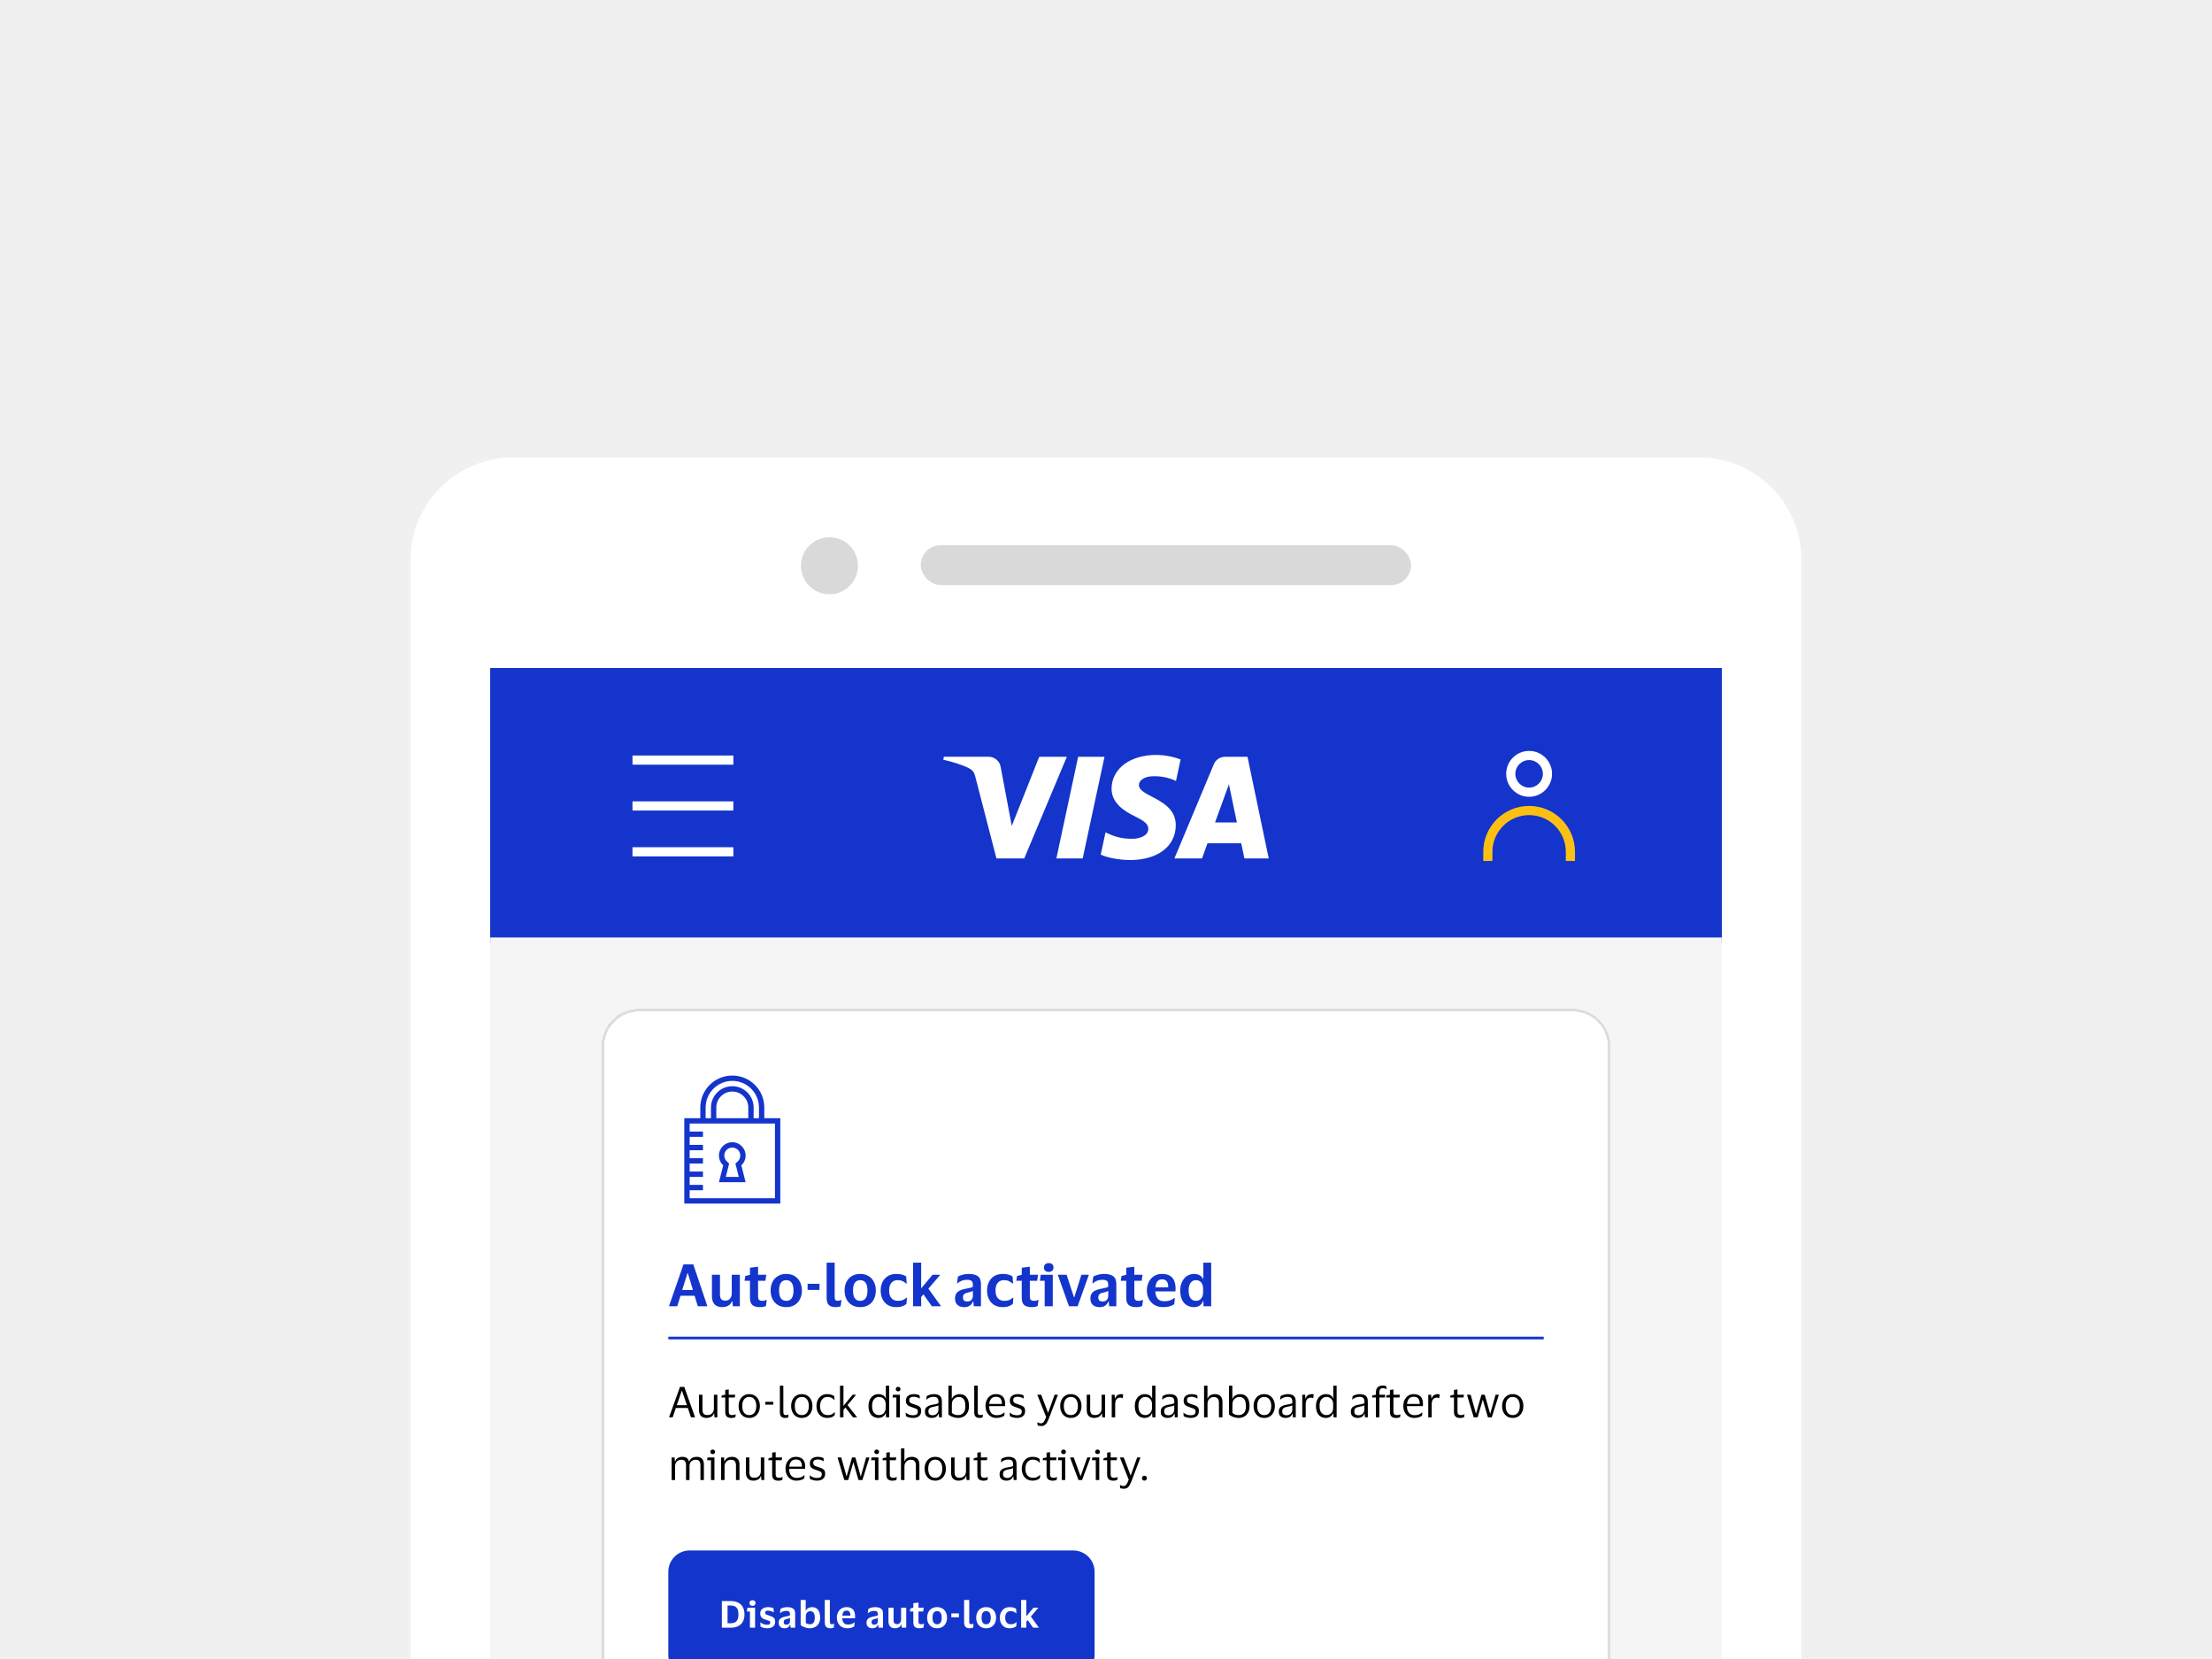 <svg width="388" height="291" viewBox="0 0 388 291" fill="none" xmlns="http://www.w3.org/2000/svg">
<g clip-path="url(#clip0_49428_128674)">
<rect width="388" height="291" fill="#F0F0F0"/>
<g filter="url(#filter0_dd_49428_128674)">
<path d="M72 46C72 36.059 80.059 28 90 28H298C307.941 28 316 36.059 316 46V291H72V46Z" fill="white"/>
<circle cx="145.492" cy="47" r="5" fill="#D9D9D9"/>
<rect x="161.508" y="43.39" width="86" height="7" rx="3.5" fill="#D9D9D9"/>
<g filter="url(#filter1_d_49428_128674)">
<mask id="path-4-outside-1_49428_128674" maskUnits="userSpaceOnUse" x="86" y="64" width="216" height="50" fill="black">
<rect fill="white" x="86" y="64" width="216" height="50"/>
<path d="M86 64H302V112.197H86V64Z"/>
</mask>
<path d="M86 64H302V112.197H86V64Z" fill="#1434CB" shape-rendering="crispEdges"/>
<path d="M302 111.392H86V113.001H302V111.392Z" fill="white" fill-opacity="0.1" mask="url(#path-4-outside-1_49428_128674)"/>
<g clip-path="url(#clip1_49428_128674)">
<path fill-rule="evenodd" clip-rule="evenodd" d="M128.637 80.892H110.941V79.283H128.637V80.892ZM128.637 96.979H110.941V95.37H128.637V96.979ZM110.941 88.935H128.637V87.327H110.941V88.935Z" fill="white"/>
</g>
<path fill-rule="evenodd" clip-rule="evenodd" d="M206.237 91.52C206.248 88.705 203.916 87.481 202.05 86.501C200.797 85.844 199.754 85.296 199.772 84.451C199.785 83.811 200.396 83.129 201.728 82.958C203.288 82.807 204.859 83.081 206.276 83.751L207.088 79.977C205.708 79.458 204.248 79.19 202.775 79.184C198.229 79.184 195.007 81.607 194.978 85.08C194.949 87.641 197.269 89.079 199.022 89.932C200.819 90.804 201.424 91.365 201.416 92.147C201.416 93.344 199.981 93.87 198.657 93.891C196.408 93.927 195.075 93.305 194.019 92.812L193.918 92.765L193.075 96.671C194.153 97.168 196.144 97.599 198.208 97.62C203.052 97.62 206.223 95.226 206.239 91.52H206.237ZM187.129 79.508L179.657 97.34H174.781L171.105 83.111C170.88 82.233 170.687 81.913 170.008 81.543C168.893 80.943 167.069 80.378 165.457 80.026L165.568 79.498H173.415C174.47 79.502 175.367 80.273 175.529 81.316L177.472 91.636L182.287 79.508H187.129ZM222.543 97.335H218.277L217.719 94.679H211.802L210.84 97.34H205.998L212.915 80.817C213.242 80.022 214.019 79.505 214.878 79.509H218.819L222.543 97.335ZM213.131 91.023L215.559 84.326L216.957 91.023H213.131ZM189.91 97.34L193.737 79.509H189.112L185.296 97.34H189.91Z" fill="white"/>
<g clip-path="url(#clip2_49428_128674)">
<path fill-rule="evenodd" clip-rule="evenodd" d="M268.219 89.739C264.665 89.739 261.784 92.62 261.784 96.173V97.782H260.176V96.173C260.176 91.731 263.777 88.13 268.219 88.13C272.662 88.13 276.263 91.731 276.263 96.173V97.782H274.654V96.173C274.654 92.62 271.773 89.739 268.219 89.739Z" fill="#FCC015"/>
<path fill-rule="evenodd" clip-rule="evenodd" d="M268.217 84.913C269.55 84.913 270.63 83.833 270.63 82.5C270.63 81.168 269.55 80.087 268.217 80.087C266.884 80.087 265.804 81.168 265.804 82.5C265.804 83.833 266.884 84.913 268.217 84.913ZM268.217 86.522C270.438 86.522 272.239 84.721 272.239 82.5C272.239 80.279 270.438 78.478 268.217 78.478C265.996 78.478 264.195 80.279 264.195 82.5C264.195 84.721 265.996 86.522 268.217 86.522Z" fill="white"/>
</g>
</g>
<g clip-path="url(#clip3_49428_128674)">
<rect width="216" height="178.803" transform="translate(86 112.196)" fill="#F5F5F5"/>
<g filter="url(#filter2_d_49428_128674)">
<path d="M106 130.277C106 126.919 108.722 124.196 112.08 124.196H275.92C279.278 124.196 282 126.919 282 130.277V245.966C282 249.324 279.278 252.046 275.92 252.046H112.08C108.722 252.046 106 249.324 106 245.966V130.277Z" fill="white" shape-rendering="crispEdges"/>
<path d="M112.08 123.962C108.593 123.962 105.766 126.789 105.766 130.277V245.966C105.766 249.453 108.593 252.28 112.08 252.28H275.92C279.407 252.28 282.234 249.453 282.234 245.966V130.277C282.234 126.789 279.407 123.962 275.92 123.962H112.08Z" stroke="black" stroke-opacity="0.1" stroke-width="0.468" shape-rendering="crispEdges"/>
<g clip-path="url(#clip4_49428_128674)">
<path fill-rule="evenodd" clip-rule="evenodd" d="M128.996 150.859L129.402 150.482C129.68 150.224 129.851 149.859 129.851 149.453C129.851 148.678 129.223 148.05 128.448 148.05C127.673 148.05 127.045 148.678 127.045 149.453C127.045 149.859 127.216 150.224 127.494 150.482L127.9 150.859L127.31 153.195H129.586L128.996 150.859ZM130.787 154.13H126.109L126.858 151.167C126.397 150.74 126.109 150.13 126.109 149.453C126.109 148.161 127.156 147.114 128.448 147.114C129.74 147.114 130.787 148.161 130.787 149.453C130.787 150.13 130.499 150.74 130.038 151.167L130.787 154.13Z" fill="#1435CB"/>
<path fill-rule="evenodd" clip-rule="evenodd" d="M123.773 141.033C123.773 138.45 125.867 136.356 128.45 136.356C131.033 136.356 133.127 138.45 133.127 141.033V142.904H132.192V141.033C132.192 138.967 130.517 137.292 128.45 137.292C126.384 137.292 124.708 138.967 124.708 141.033V142.904H123.773V141.033ZM131.256 143.84H132.192L133.127 143.84H134.063L135.934 143.84V156.936H120.967L120.967 155.533H123.305V154.597H120.967V153.194H123.305V152.259H120.967V150.855H123.305V149.92H120.967V148.517H123.305V147.581H120.967V146.178H123.305V145.243H120.967L120.967 143.84L122.838 143.84H123.773L124.708 143.84H125.644H131.256ZM131.256 141.033V142.904H125.644V141.033C125.644 139.484 126.9 138.227 128.45 138.227C130 138.227 131.256 139.484 131.256 141.033ZM122.838 142.904V141.033C122.838 137.934 125.35 135.421 128.45 135.421C131.55 135.421 134.063 137.934 134.063 141.033V142.904H136.869V157.871H120.031V142.904H122.838Z" fill="#1434CB"/>
</g>
<path d="M118.791 175.888H117.34L119.892 168.541H121.61L124.08 175.888H122.402L121.836 174.046H119.367L118.791 175.888ZM119.665 173.037H121.548L120.653 170.095H120.581L119.665 173.037ZM127.256 174.9C127.606 174.9 127.877 174.78 128.069 174.54C128.261 174.3 128.357 173.974 128.357 173.562V170.362H129.777V175.888H128.553L128.45 174.992H128.388C128.251 175.377 128.024 175.648 127.709 175.805C127.393 175.963 127.054 176.042 126.69 176.042C126.121 176.042 125.675 175.884 125.352 175.569C125.037 175.246 124.879 174.766 124.879 174.128V170.362H126.289V173.789C126.289 174.18 126.361 174.464 126.505 174.643C126.656 174.814 126.906 174.9 127.256 174.9ZM132.971 174.19C132.971 174.485 133.036 174.684 133.167 174.787C133.297 174.89 133.465 174.941 133.671 174.941C133.856 174.941 134.004 174.927 134.113 174.9C134.23 174.866 134.336 174.824 134.432 174.776H134.494L134.35 175.836C134.275 175.891 134.134 175.939 133.928 175.98C133.722 176.021 133.51 176.042 133.29 176.042C132.68 176.042 132.237 175.915 131.963 175.661C131.688 175.408 131.551 174.996 131.551 174.427V171.422H130.594L130.728 170.578L131.551 170.372V169.127L132.971 168.963V170.362H134.412L134.257 171.422H132.971V174.19ZM137.92 170.218C138.49 170.218 138.98 170.345 139.392 170.599C139.803 170.853 140.116 171.199 140.328 171.638C140.548 172.07 140.658 172.568 140.658 173.13C140.658 173.686 140.548 174.183 140.328 174.622C140.116 175.061 139.803 175.408 139.392 175.661C138.98 175.915 138.49 176.042 137.92 176.042C137.344 176.042 136.85 175.915 136.439 175.661C136.027 175.408 135.712 175.061 135.492 174.622C135.279 174.183 135.173 173.686 135.173 173.13C135.173 172.568 135.279 172.07 135.492 171.638C135.712 171.199 136.027 170.853 136.439 170.599C136.85 170.345 137.344 170.218 137.92 170.218ZM137.92 174.941C138.318 174.941 138.627 174.797 138.847 174.509C139.073 174.214 139.186 173.754 139.186 173.13C139.186 172.499 139.073 172.039 138.847 171.751C138.627 171.456 138.318 171.309 137.92 171.309C137.516 171.309 137.204 171.456 136.984 171.751C136.765 172.039 136.655 172.499 136.655 173.13C136.655 173.754 136.765 174.214 136.984 174.509C137.204 174.797 137.516 174.941 137.92 174.941ZM141.658 173.027V171.947H143.747V173.027H141.658ZM146.406 174.221C146.406 174.509 146.451 174.701 146.54 174.797C146.629 174.886 146.77 174.931 146.962 174.931C147.161 174.931 147.353 174.886 147.538 174.797H147.6L147.456 175.877C147.38 175.925 147.25 175.963 147.065 175.991C146.879 176.025 146.722 176.042 146.591 176.042C146.042 176.042 145.638 175.915 145.377 175.661C145.123 175.408 144.996 174.986 144.996 174.396V168.242H146.406V174.221ZM150.893 170.218C151.463 170.218 151.953 170.345 152.365 170.599C152.776 170.853 153.088 171.199 153.301 171.638C153.52 172.07 153.63 172.568 153.63 173.13C153.63 173.686 153.52 174.183 153.301 174.622C153.088 175.061 152.776 175.408 152.365 175.661C151.953 175.915 151.463 176.042 150.893 176.042C150.317 176.042 149.823 175.915 149.411 175.661C149 175.408 148.684 175.061 148.465 174.622C148.252 174.183 148.146 173.686 148.146 173.13C148.146 172.568 148.252 172.07 148.465 171.638C148.684 171.199 149 170.853 149.411 170.599C149.823 170.345 150.317 170.218 150.893 170.218ZM150.893 174.941C151.291 174.941 151.6 174.797 151.819 174.509C152.046 174.214 152.159 173.754 152.159 173.13C152.159 172.499 152.046 172.039 151.819 171.751C151.6 171.456 151.291 171.309 150.893 171.309C150.488 171.309 150.176 171.456 149.957 171.751C149.737 172.039 149.628 172.499 149.628 173.13C149.628 173.754 149.737 174.214 149.957 174.509C150.176 174.797 150.488 174.941 150.893 174.941ZM154.476 173.13C154.476 172.574 154.583 172.077 154.795 171.638C155.015 171.199 155.327 170.853 155.732 170.599C156.143 170.345 156.637 170.218 157.213 170.218C157.639 170.218 157.995 170.263 158.284 170.352C158.579 170.441 158.802 170.547 158.952 170.671L159.045 171.906H158.952C158.747 171.713 158.524 171.566 158.284 171.463C158.043 171.36 157.752 171.309 157.409 171.309C156.984 171.309 156.634 171.463 156.359 171.772C156.092 172.08 155.958 172.533 155.958 173.13C155.958 173.741 156.102 174.197 156.39 174.499C156.685 174.794 157.045 174.941 157.471 174.941C157.834 174.941 158.133 174.893 158.366 174.797C158.599 174.694 158.808 174.557 158.994 174.385H159.086L159.004 175.466C158.853 175.61 158.627 175.744 158.325 175.867C158.03 175.984 157.656 176.042 157.203 176.042C156.627 176.042 156.133 175.915 155.721 175.661C155.317 175.408 155.008 175.061 154.795 174.622C154.583 174.183 154.476 173.686 154.476 173.13ZM161.58 168.242V172.749L163.576 170.362H164.935L162.846 172.801L165.068 175.888H163.453L161.981 173.799L161.58 174.262V175.888H160.16V168.242H161.58ZM167.869 171.875L168.023 170.712C168.215 170.568 168.486 170.451 168.836 170.362C169.192 170.266 169.542 170.218 169.885 170.218C170.619 170.218 171.165 170.352 171.521 170.619C171.885 170.88 172.067 171.343 172.067 172.008V175.888H170.822L170.719 175.034H170.657C170.534 175.363 170.348 175.613 170.101 175.785C169.854 175.956 169.525 176.042 169.114 176.042C168.819 176.042 168.551 175.991 168.311 175.888C168.071 175.778 167.879 175.613 167.735 175.394C167.591 175.167 167.519 174.876 167.519 174.519C167.519 174.162 167.594 173.874 167.745 173.655C167.896 173.428 168.102 173.254 168.362 173.13C168.63 173 168.939 172.904 169.289 172.842C169.741 172.76 170.06 172.691 170.245 172.636C170.438 172.581 170.571 172.52 170.647 172.451V172.122C170.647 171.82 170.575 171.6 170.431 171.463C170.287 171.319 170.009 171.247 169.597 171.247C169.261 171.247 168.952 171.305 168.671 171.422C168.39 171.532 168.146 171.683 167.941 171.875H167.869ZM170.647 174.087V173.181C170.516 173.291 170.191 173.401 169.669 173.511C169.45 173.559 169.268 173.641 169.124 173.758C168.98 173.874 168.908 174.07 168.908 174.344C168.908 174.605 168.976 174.79 169.114 174.9C169.251 175.003 169.426 175.054 169.638 175.054C169.981 175.054 170.235 174.958 170.4 174.766C170.564 174.567 170.647 174.341 170.647 174.087ZM173.137 173.13C173.137 172.574 173.243 172.077 173.456 171.638C173.675 171.199 173.987 170.853 174.392 170.599C174.803 170.345 175.297 170.218 175.874 170.218C176.299 170.218 176.656 170.263 176.944 170.352C177.239 170.441 177.462 170.547 177.613 170.671L177.705 171.906H177.613C177.407 171.713 177.184 171.566 176.944 171.463C176.704 171.36 176.412 171.309 176.069 171.309C175.644 171.309 175.294 171.463 175.02 171.772C174.752 172.08 174.618 172.533 174.618 173.13C174.618 173.741 174.762 174.197 175.05 174.499C175.345 174.794 175.706 174.941 176.131 174.941C176.494 174.941 176.793 174.893 177.026 174.797C177.259 174.694 177.469 174.557 177.654 174.385H177.746L177.664 175.466C177.513 175.61 177.287 175.744 176.985 175.867C176.69 175.984 176.316 176.042 175.863 176.042C175.287 176.042 174.793 175.915 174.382 175.661C173.977 175.408 173.668 175.061 173.456 174.622C173.243 174.183 173.137 173.686 173.137 173.13ZM180.642 174.19C180.642 174.485 180.707 174.684 180.837 174.787C180.967 174.89 181.135 174.941 181.341 174.941C181.526 174.941 181.674 174.927 181.784 174.9C181.9 174.866 182.007 174.824 182.103 174.776H182.164L182.02 175.836C181.945 175.891 181.804 175.939 181.598 175.98C181.393 176.021 181.18 176.042 180.961 176.042C180.35 176.042 179.908 175.915 179.633 175.661C179.359 175.408 179.222 174.996 179.222 174.427V171.422H178.265L178.398 170.578L179.222 170.372V169.127L180.642 168.963V170.362H182.082L181.928 171.422H180.642V174.19ZM183.955 169.868C183.708 169.868 183.505 169.8 183.348 169.662C183.19 169.525 183.111 169.337 183.111 169.096C183.111 168.85 183.19 168.657 183.348 168.52C183.505 168.383 183.708 168.314 183.955 168.314C184.209 168.314 184.411 168.383 184.562 168.52C184.713 168.657 184.788 168.85 184.788 169.096C184.788 169.337 184.713 169.525 184.562 169.662C184.411 169.8 184.209 169.868 183.955 169.868ZM184.665 170.362V175.888H183.245V171.422H182.411L182.545 170.362H184.665ZM187.095 170.362L188.371 174.282H188.443L189.688 170.362H190.995L189.029 175.888H187.506L185.541 170.362H187.095ZM191.613 171.875L191.768 170.712C191.96 170.568 192.231 170.451 192.581 170.362C192.937 170.266 193.287 170.218 193.63 170.218C194.364 170.218 194.909 170.352 195.266 170.619C195.63 170.88 195.811 171.343 195.811 172.008V175.888H194.566L194.464 175.034H194.402C194.278 175.363 194.093 175.613 193.846 175.785C193.599 175.956 193.27 176.042 192.858 176.042C192.563 176.042 192.296 175.991 192.056 175.888C191.816 175.778 191.624 175.613 191.48 175.394C191.335 175.167 191.263 174.876 191.263 174.519C191.263 174.162 191.339 173.874 191.49 173.655C191.641 173.428 191.847 173.254 192.107 173.13C192.375 173 192.683 172.904 193.033 172.842C193.486 172.76 193.805 172.691 193.99 172.636C194.182 172.581 194.316 172.52 194.391 172.451V172.122C194.391 171.82 194.319 171.6 194.175 171.463C194.031 171.319 193.754 171.247 193.342 171.247C193.006 171.247 192.697 171.305 192.416 171.422C192.135 171.532 191.891 171.683 191.685 171.875H191.613ZM194.391 174.087V173.181C194.261 173.291 193.935 173.401 193.414 173.511C193.194 173.559 193.013 173.641 192.869 173.758C192.725 173.874 192.653 174.07 192.653 174.344C192.653 174.605 192.721 174.79 192.858 174.9C192.996 175.003 193.17 175.054 193.383 175.054C193.726 175.054 193.98 174.958 194.145 174.766C194.309 174.567 194.391 174.341 194.391 174.087ZM198.97 174.19C198.97 174.485 199.035 174.684 199.166 174.787C199.296 174.89 199.464 174.941 199.67 174.941C199.855 174.941 200.002 174.927 200.112 174.9C200.229 174.866 200.335 174.824 200.431 174.776H200.493L200.349 175.836C200.273 175.891 200.133 175.939 199.927 175.98C199.721 176.021 199.509 176.042 199.289 176.042C198.679 176.042 198.236 175.915 197.962 175.661C197.687 175.408 197.55 174.996 197.55 174.427V171.422H196.593L196.727 170.578L197.55 170.372V169.127L198.97 168.963V170.362H200.411L200.256 171.422H198.97V174.19ZM204.197 175.013C204.616 175.013 204.962 174.962 205.236 174.859C205.518 174.756 205.768 174.615 205.988 174.437H206.07L205.977 175.507C205.82 175.644 205.573 175.768 205.236 175.877C204.9 175.987 204.492 176.042 204.012 176.042C203.436 176.042 202.935 175.915 202.51 175.661C202.084 175.408 201.755 175.061 201.522 174.622C201.289 174.183 201.172 173.686 201.172 173.13C201.172 172.574 201.282 172.077 201.501 171.638C201.721 171.199 202.026 170.853 202.417 170.599C202.815 170.345 203.275 170.218 203.796 170.218C204.406 170.218 204.887 170.331 205.236 170.558C205.593 170.784 205.844 171.093 205.988 171.484C206.132 171.868 206.204 172.3 206.204 172.78C206.204 172.849 206.2 172.935 206.193 173.037C206.187 173.133 206.18 173.216 206.173 173.284H202.654V173.315C202.681 173.85 202.822 174.269 203.076 174.571C203.329 174.866 203.703 175.013 204.197 175.013ZM203.827 171.165C203.463 171.165 203.189 171.285 203.004 171.525C202.825 171.765 202.715 172.111 202.674 172.564H204.907V172.389C204.907 172.019 204.818 171.724 204.64 171.504C204.468 171.278 204.197 171.165 203.827 171.165ZM207.02 173.13C207.02 172.526 207.129 172.008 207.349 171.576C207.568 171.137 207.86 170.801 208.223 170.568C208.594 170.335 209.002 170.218 209.448 170.218C209.839 170.218 210.172 170.3 210.446 170.465C210.727 170.623 210.916 170.829 211.012 171.082H211.074V168.242H212.453V175.888H211.105L211.084 174.972H211.022C210.912 175.301 210.717 175.562 210.436 175.754C210.154 175.946 209.815 176.042 209.417 176.042C208.971 176.042 208.566 175.936 208.203 175.723C207.839 175.51 207.551 175.188 207.339 174.756C207.126 174.324 207.02 173.782 207.02 173.13ZM211.033 172.801C211.033 172.334 210.919 171.971 210.693 171.71C210.467 171.443 210.161 171.309 209.777 171.309C209.386 171.309 209.074 171.463 208.841 171.772C208.608 172.074 208.491 172.526 208.491 173.13C208.491 173.734 208.608 174.186 208.841 174.488C209.074 174.79 209.386 174.941 209.777 174.941C210.154 174.941 210.456 174.807 210.683 174.54C210.916 174.272 211.033 173.909 211.033 173.449V172.801Z" fill="#1435CB"/>
<line x1="117.227" y1="181.46" x2="270.776" y2="181.46" stroke="#1435CB" stroke-width="0.468"/>
<path d="M117.99 195.371H117.354L119.277 190.028H120.025L121.919 195.371H121.208L120.646 193.725H118.551L117.99 195.371ZM118.716 193.238H120.489L119.621 190.716H119.584L118.716 193.238ZM124.13 194.974C124.33 194.974 124.512 194.93 124.677 194.84C124.841 194.745 124.974 194.615 125.073 194.451C125.173 194.281 125.223 194.081 125.223 193.852V191.405H125.829V195.371H125.328L125.268 194.653H125.231C125.131 194.962 124.956 195.177 124.707 195.296C124.462 195.416 124.198 195.476 123.913 195.476C123.514 195.476 123.198 195.364 122.963 195.139C122.729 194.915 122.611 194.568 122.611 194.099V191.405H123.217V193.979C123.217 194.318 123.282 194.57 123.412 194.735C123.547 194.895 123.786 194.974 124.13 194.974ZM127.827 194.323C127.827 194.583 127.88 194.757 127.984 194.847C128.094 194.937 128.231 194.982 128.396 194.982C128.546 194.982 128.665 194.969 128.755 194.945C128.845 194.915 128.927 194.882 129.002 194.847H129.054L128.987 195.341C128.932 195.376 128.837 195.409 128.703 195.438C128.568 195.468 128.423 195.483 128.269 195.483C127.934 195.483 127.675 195.401 127.49 195.236C127.306 195.072 127.213 194.8 127.213 194.421V191.891H126.533L126.607 191.525L127.213 191.412V190.567L127.827 190.484V191.405H128.965L128.882 191.891H127.827V194.323ZM131.427 191.3C131.801 191.3 132.128 191.39 132.407 191.57C132.687 191.749 132.904 191.996 133.058 192.31C133.213 192.62 133.29 192.979 133.29 193.388C133.29 193.797 133.213 194.159 133.058 194.473C132.904 194.787 132.687 195.034 132.407 195.214C132.128 195.389 131.801 195.476 131.427 195.476C131.048 195.476 130.719 195.389 130.439 195.214C130.16 195.034 129.943 194.787 129.788 194.473C129.633 194.159 129.556 193.797 129.556 193.388C129.556 192.979 129.633 192.62 129.788 192.31C129.943 191.996 130.16 191.749 130.439 191.57C130.719 191.39 131.048 191.3 131.427 191.3ZM131.427 194.982C131.816 194.982 132.118 194.842 132.333 194.563C132.552 194.284 132.662 193.892 132.662 193.388C132.662 192.889 132.552 192.5 132.333 192.221C132.118 191.936 131.816 191.794 131.427 191.794C131.033 191.794 130.729 191.936 130.514 192.221C130.3 192.5 130.192 192.889 130.192 193.388C130.192 193.892 130.3 194.284 130.514 194.563C130.729 194.842 131.033 194.982 131.427 194.982ZM134.232 193.149V192.655H135.638V193.149H134.232ZM137.402 194.361C137.402 194.615 137.44 194.782 137.515 194.862C137.589 194.942 137.704 194.982 137.859 194.982C137.949 194.982 138.023 194.974 138.083 194.96C138.148 194.945 138.211 194.925 138.27 194.9H138.315L138.263 195.386C138.198 195.416 138.116 195.438 138.016 195.453C137.921 195.468 137.824 195.476 137.724 195.476C137.42 195.476 137.188 195.399 137.028 195.244C136.874 195.089 136.796 194.82 136.796 194.436V189.818H137.402V194.361ZM140.642 191.3C141.017 191.3 141.343 191.39 141.623 191.57C141.902 191.749 142.119 191.996 142.274 192.31C142.428 192.62 142.506 192.979 142.506 193.388C142.506 193.797 142.428 194.159 142.274 194.473C142.119 194.787 141.902 195.034 141.623 195.214C141.343 195.389 141.017 195.476 140.642 195.476C140.263 195.476 139.934 195.389 139.655 195.214C139.375 195.034 139.158 194.787 139.004 194.473C138.849 194.159 138.772 193.797 138.772 193.388C138.772 192.979 138.849 192.62 139.004 192.31C139.158 191.996 139.375 191.749 139.655 191.57C139.934 191.39 140.263 191.3 140.642 191.3ZM140.642 194.982C141.032 194.982 141.333 194.842 141.548 194.563C141.767 194.284 141.877 193.892 141.877 193.388C141.877 192.889 141.767 192.5 141.548 192.221C141.333 191.936 141.032 191.794 140.642 191.794C140.248 191.794 139.944 191.936 139.729 192.221C139.515 192.5 139.408 192.889 139.408 193.388C139.408 193.892 139.515 194.284 139.729 194.563C139.944 194.842 140.248 194.982 140.642 194.982ZM143.215 193.388C143.215 192.984 143.292 192.625 143.447 192.31C143.602 191.996 143.819 191.749 144.098 191.57C144.382 191.39 144.717 191.3 145.101 191.3C145.425 191.3 145.687 191.34 145.887 191.42C146.086 191.5 146.236 191.584 146.336 191.674L146.388 192.318H146.336C146.186 192.158 146.016 192.031 145.827 191.936C145.642 191.841 145.41 191.794 145.131 191.794C144.752 191.794 144.442 191.936 144.203 192.221C143.963 192.505 143.844 192.894 143.844 193.388C143.844 193.892 143.966 194.284 144.21 194.563C144.46 194.842 144.779 194.982 145.168 194.982C145.378 194.982 145.552 194.962 145.692 194.922C145.837 194.877 145.961 194.817 146.066 194.742C146.176 194.668 146.283 194.583 146.388 194.488H146.448L146.388 195.034C146.283 195.144 146.121 195.246 145.902 195.341C145.687 195.431 145.418 195.476 145.093 195.476C144.709 195.476 144.375 195.386 144.091 195.206C143.811 195.027 143.594 194.78 143.44 194.466C143.29 194.151 143.215 193.792 143.215 193.388ZM147.948 189.811V193.366L149.557 191.405H150.171L148.659 193.216L150.343 195.371H149.625L148.292 193.65L147.948 194.061V195.371H147.342V189.811H147.948ZM152.342 193.388C152.342 192.964 152.417 192.597 152.567 192.288C152.716 191.974 152.921 191.732 153.18 191.562C153.445 191.387 153.744 191.3 154.078 191.3C154.408 191.3 154.682 191.367 154.902 191.502C155.121 191.637 155.271 191.824 155.351 192.063H155.381V189.811H155.964V195.371H155.418L155.381 194.623H155.351C155.271 194.877 155.114 195.084 154.879 195.244C154.65 195.399 154.378 195.476 154.063 195.476C153.744 195.476 153.452 195.399 153.188 195.244C152.928 195.089 152.721 194.857 152.567 194.548C152.417 194.239 152.342 193.852 152.342 193.388ZM155.358 193.059C155.358 192.66 155.243 192.35 155.014 192.131C154.784 191.906 154.502 191.794 154.168 191.794C153.829 191.794 153.545 191.926 153.315 192.191C153.086 192.45 152.971 192.849 152.971 193.388C152.971 193.932 153.086 194.333 153.315 194.593C153.545 194.852 153.829 194.982 154.168 194.982C154.388 194.982 154.587 194.932 154.767 194.832C154.951 194.728 155.096 194.58 155.201 194.391C155.306 194.201 155.358 193.977 155.358 193.717V193.059ZM157.539 190.821C157.419 190.821 157.319 190.786 157.24 190.716C157.16 190.642 157.12 190.544 157.12 190.425C157.12 190.305 157.16 190.208 157.24 190.133C157.319 190.058 157.419 190.02 157.539 190.02C157.659 190.02 157.756 190.058 157.831 190.133C157.911 190.208 157.951 190.305 157.951 190.425C157.951 190.544 157.911 190.642 157.831 190.716C157.756 190.786 157.659 190.821 157.539 190.821ZM157.838 191.405V195.371H157.232V191.891H156.551L156.626 191.405H157.838ZM158.901 192.453C158.901 192.068 159.031 191.782 159.29 191.592C159.554 191.397 159.886 191.3 160.285 191.3C160.515 191.3 160.719 191.325 160.899 191.375C161.079 191.42 161.213 191.465 161.303 191.51L161.333 192.063H161.273C161.163 191.979 161.016 191.909 160.832 191.854C160.652 191.794 160.467 191.764 160.278 191.764C160.033 191.764 159.841 191.806 159.702 191.891C159.562 191.976 159.492 192.136 159.492 192.37C159.492 192.52 159.522 192.635 159.582 192.714C159.647 192.794 159.739 192.862 159.859 192.917C159.984 192.966 160.138 193.021 160.323 193.081C160.562 193.156 160.777 193.231 160.966 193.306C161.156 193.381 161.306 193.49 161.415 193.635C161.525 193.775 161.58 193.977 161.58 194.241C161.58 194.65 161.453 194.96 161.198 195.169C160.944 195.374 160.595 195.476 160.151 195.476C159.901 195.476 159.667 195.446 159.447 195.386C159.228 195.326 159.048 195.251 158.908 195.162L158.864 194.57H158.916C159.081 194.71 159.27 194.82 159.485 194.9C159.704 194.974 159.919 195.012 160.128 195.012C160.423 195.012 160.64 194.96 160.779 194.855C160.924 194.745 160.996 194.573 160.996 194.338C160.996 194.194 160.961 194.084 160.892 194.009C160.822 193.929 160.719 193.864 160.585 193.815C160.45 193.76 160.28 193.7 160.076 193.635C159.846 193.56 159.642 193.483 159.462 193.403C159.288 193.318 159.15 193.203 159.051 193.059C158.951 192.914 158.901 192.712 158.901 192.453ZM162.477 192.251L162.544 191.667C162.684 191.567 162.866 191.482 163.09 191.412C163.315 191.338 163.554 191.3 163.809 191.3C164.283 191.3 164.635 191.402 164.864 191.607C165.099 191.806 165.216 192.136 165.216 192.595V195.371H164.714L164.655 194.728H164.61C164.52 194.982 164.373 195.172 164.168 195.296C163.964 195.416 163.712 195.476 163.412 195.476C163.203 195.476 163.008 195.438 162.829 195.364C162.649 195.289 162.504 195.172 162.395 195.012C162.29 194.847 162.237 194.633 162.237 194.368C162.237 193.994 162.352 193.72 162.582 193.545C162.811 193.371 163.113 193.248 163.487 193.178C163.801 193.124 164.053 193.076 164.243 193.036C164.432 192.991 164.557 192.934 164.617 192.864V192.625C164.617 192.335 164.555 192.123 164.43 191.989C164.305 191.849 164.073 191.779 163.734 191.779C163.515 191.779 163.298 191.819 163.083 191.899C162.873 191.979 162.689 192.096 162.529 192.251H162.477ZM164.61 194.069V193.261C164.545 193.316 164.425 193.366 164.25 193.41C164.076 193.45 163.859 193.495 163.599 193.545C163.38 193.59 163.198 193.665 163.053 193.77C162.913 193.874 162.844 194.061 162.844 194.331C162.844 194.575 162.911 194.75 163.046 194.855C163.18 194.96 163.36 195.012 163.584 195.012C163.799 195.012 163.983 194.964 164.138 194.87C164.293 194.775 164.41 194.655 164.49 194.51C164.57 194.366 164.61 194.219 164.61 194.069ZM168.049 195.476C167.819 195.476 167.595 195.446 167.375 195.386C167.161 195.326 166.964 195.251 166.784 195.162C166.61 195.067 166.467 194.969 166.358 194.87V189.811H166.949V192.123H166.979C167.088 191.839 167.268 191.632 167.518 191.502C167.767 191.367 168.039 191.3 168.333 191.3C168.857 191.3 169.259 191.482 169.538 191.846C169.822 192.206 169.965 192.719 169.965 193.388C169.965 193.847 169.88 194.231 169.71 194.54C169.541 194.85 169.311 195.084 169.022 195.244C168.732 195.399 168.408 195.476 168.049 195.476ZM168.056 194.982C168.43 194.982 168.737 194.857 168.977 194.608C169.216 194.353 169.336 193.947 169.336 193.388C169.336 192.33 168.947 191.801 168.169 191.801C167.959 191.801 167.762 191.854 167.577 191.959C167.393 192.058 167.243 192.203 167.128 192.393C167.019 192.582 166.964 192.807 166.964 193.066V194.593C167.083 194.713 167.236 194.807 167.42 194.877C167.61 194.947 167.822 194.982 168.056 194.982ZM171.494 194.361C171.494 194.615 171.532 194.782 171.607 194.862C171.681 194.942 171.796 194.982 171.951 194.982C172.041 194.982 172.115 194.974 172.175 194.96C172.24 194.945 172.303 194.925 172.362 194.9H172.407L172.355 195.386C172.29 195.416 172.208 195.438 172.108 195.453C172.013 195.468 171.916 195.476 171.816 195.476C171.512 195.476 171.28 195.399 171.12 195.244C170.966 195.089 170.888 194.82 170.888 194.436V189.818H171.494V194.361ZM174.817 194.997C175.146 194.997 175.408 194.955 175.603 194.87C175.802 194.785 175.987 194.668 176.156 194.518H176.209L176.156 195.072C176.047 195.167 175.872 195.259 175.632 195.349C175.398 195.433 175.109 195.476 174.764 195.476C174.385 195.476 174.053 195.386 173.769 195.206C173.485 195.027 173.263 194.78 173.103 194.466C172.943 194.151 172.864 193.792 172.864 193.388C172.864 192.984 172.941 192.625 173.096 192.31C173.25 191.996 173.462 191.749 173.732 191.57C174.006 191.39 174.315 191.3 174.66 191.3C175.059 191.3 175.381 191.375 175.625 191.525C175.869 191.669 176.047 191.874 176.156 192.138C176.266 192.403 176.321 192.709 176.321 193.059C176.321 193.109 176.316 193.166 176.306 193.231C176.301 193.296 176.296 193.353 176.291 193.403H173.5V193.433C173.505 193.917 173.622 194.298 173.851 194.578C174.086 194.857 174.408 194.997 174.817 194.997ZM174.667 191.764C174.338 191.764 174.073 191.874 173.874 192.093C173.679 192.313 173.56 192.622 173.515 193.021H175.737V192.939C175.737 192.58 175.66 192.295 175.505 192.086C175.351 191.871 175.071 191.764 174.667 191.764ZM177.134 192.453C177.134 192.068 177.264 191.782 177.524 191.592C177.788 191.397 178.12 191.3 178.519 191.3C178.748 191.3 178.953 191.325 179.133 191.375C179.312 191.42 179.447 191.465 179.537 191.51L179.567 192.063H179.507C179.397 191.979 179.25 191.909 179.065 191.854C178.886 191.794 178.701 191.764 178.511 191.764C178.267 191.764 178.075 191.806 177.935 191.891C177.796 191.976 177.726 192.136 177.726 192.37C177.726 192.52 177.756 192.635 177.815 192.714C177.88 192.794 177.973 192.862 178.092 192.917C178.217 192.966 178.372 193.021 178.556 193.081C178.796 193.156 179.01 193.231 179.2 193.306C179.389 193.381 179.539 193.49 179.649 193.635C179.759 193.775 179.814 193.977 179.814 194.241C179.814 194.65 179.686 194.96 179.432 195.169C179.177 195.374 178.828 195.476 178.384 195.476C178.135 195.476 177.9 195.446 177.681 195.386C177.461 195.326 177.282 195.251 177.142 195.162L177.097 194.57H177.149C177.314 194.71 177.504 194.82 177.718 194.9C177.938 194.974 178.152 195.012 178.362 195.012C178.656 195.012 178.873 194.96 179.013 194.855C179.157 194.745 179.23 194.573 179.23 194.338C179.23 194.194 179.195 194.084 179.125 194.009C179.055 193.929 178.953 193.864 178.818 193.815C178.684 193.76 178.514 193.7 178.309 193.635C178.08 193.56 177.875 193.483 177.696 193.403C177.521 193.318 177.384 193.203 177.284 193.059C177.184 192.914 177.134 192.712 177.134 192.453ZM182.626 191.405L183.831 194.563H183.853L184.983 191.405H185.567L184.055 195.386C183.935 195.705 183.816 195.977 183.696 196.202C183.581 196.426 183.439 196.598 183.269 196.718C183.105 196.838 182.888 196.898 182.618 196.898C182.509 196.898 182.401 196.888 182.297 196.868C182.192 196.853 182.1 196.825 182.02 196.785L181.952 196.247H181.997C182.062 196.287 182.144 196.324 182.244 196.359C182.344 196.399 182.459 196.419 182.588 196.419C182.808 196.419 182.978 196.329 183.097 196.149C183.222 195.975 183.357 195.695 183.501 195.311L181.945 191.405H182.626ZM187.838 191.3C188.212 191.3 188.539 191.39 188.818 191.57C189.097 191.749 189.314 191.996 189.469 192.31C189.624 192.62 189.701 192.979 189.701 193.388C189.701 193.797 189.624 194.159 189.469 194.473C189.314 194.787 189.097 195.034 188.818 195.214C188.539 195.389 188.212 195.476 187.838 195.476C187.459 195.476 187.129 195.389 186.85 195.214C186.571 195.034 186.354 194.787 186.199 194.473C186.044 194.159 185.967 193.797 185.967 193.388C185.967 192.979 186.044 192.62 186.199 192.31C186.354 191.996 186.571 191.749 186.85 191.57C187.129 191.39 187.459 191.3 187.838 191.3ZM187.838 194.982C188.227 194.982 188.529 194.842 188.743 194.563C188.963 194.284 189.073 193.892 189.073 193.388C189.073 192.889 188.963 192.5 188.743 192.221C188.529 191.936 188.227 191.794 187.838 191.794C187.444 191.794 187.139 191.936 186.925 192.221C186.71 192.5 186.603 192.889 186.603 193.388C186.603 193.892 186.71 194.284 186.925 194.563C187.139 194.842 187.444 194.982 187.838 194.982ZM192.139 194.974C192.339 194.974 192.521 194.93 192.685 194.84C192.85 194.745 192.982 194.615 193.082 194.451C193.182 194.281 193.232 194.081 193.232 193.852V191.405H193.838V195.371H193.336L193.277 194.653H193.239C193.139 194.962 192.965 195.177 192.715 195.296C192.471 195.416 192.206 195.476 191.922 195.476C191.523 195.476 191.206 195.364 190.972 195.139C190.737 194.915 190.62 194.568 190.62 194.099V191.405H191.226V193.979C191.226 194.318 191.291 194.57 191.421 194.735C191.555 194.895 191.795 194.974 192.139 194.974ZM196.524 191.914C196.23 191.914 196.003 192.014 195.843 192.213C195.689 192.408 195.611 192.702 195.611 193.096V195.371H195.005V191.405H195.506L195.566 192.093H195.596C195.656 191.884 195.743 191.722 195.858 191.607C195.973 191.492 196.103 191.412 196.247 191.367C196.397 191.323 196.549 191.3 196.704 191.3C196.764 191.3 196.824 191.305 196.883 191.315C196.943 191.325 196.988 191.335 197.018 191.345L196.928 192.004H196.883C196.849 191.989 196.801 191.971 196.741 191.951C196.681 191.926 196.609 191.914 196.524 191.914ZM199.055 193.388C199.055 192.964 199.13 192.597 199.28 192.288C199.429 191.974 199.634 191.732 199.893 191.562C200.158 191.387 200.457 191.3 200.791 191.3C201.121 191.3 201.395 191.367 201.615 191.502C201.834 191.637 201.984 191.824 202.064 192.063H202.094V189.811H202.677V195.371H202.131L202.094 194.623H202.064C201.984 194.877 201.827 195.084 201.592 195.244C201.363 195.399 201.091 195.476 200.776 195.476C200.457 195.476 200.165 195.399 199.901 195.244C199.641 195.089 199.434 194.857 199.28 194.548C199.13 194.239 199.055 193.852 199.055 193.388ZM202.071 193.059C202.071 192.66 201.956 192.35 201.727 192.131C201.497 191.906 201.215 191.794 200.881 191.794C200.542 191.794 200.258 191.926 200.028 192.191C199.799 192.45 199.684 192.849 199.684 193.388C199.684 193.932 199.799 194.333 200.028 194.593C200.258 194.852 200.542 194.982 200.881 194.982C201.101 194.982 201.3 194.932 201.48 194.832C201.664 194.728 201.809 194.58 201.914 194.391C202.019 194.201 202.071 193.977 202.071 193.717V193.059ZM203.84 192.251L203.908 191.667C204.047 191.567 204.229 191.482 204.454 191.412C204.678 191.338 204.918 191.3 205.172 191.3C205.646 191.3 205.998 191.402 206.228 191.607C206.462 191.806 206.579 192.136 206.579 192.595V195.371H206.078L206.018 194.728H205.973C205.883 194.982 205.736 195.172 205.532 195.296C205.327 195.416 205.075 195.476 204.776 195.476C204.566 195.476 204.372 195.438 204.192 195.364C204.012 195.289 203.868 195.172 203.758 195.012C203.653 194.847 203.601 194.633 203.601 194.368C203.601 193.994 203.716 193.72 203.945 193.545C204.175 193.371 204.476 193.248 204.851 193.178C205.165 193.124 205.417 193.076 205.606 193.036C205.796 192.991 205.921 192.934 205.981 192.864V192.625C205.981 192.335 205.918 192.123 205.794 191.989C205.669 191.849 205.437 191.779 205.098 191.779C204.878 191.779 204.661 191.819 204.446 191.899C204.237 191.979 204.052 192.096 203.893 192.251H203.84ZM205.973 194.069V193.261C205.908 193.316 205.789 193.366 205.614 193.41C205.439 193.45 205.222 193.495 204.963 193.545C204.743 193.59 204.561 193.665 204.417 193.77C204.277 193.874 204.207 194.061 204.207 194.331C204.207 194.575 204.274 194.75 204.409 194.855C204.544 194.96 204.723 195.012 204.948 195.012C205.162 195.012 205.347 194.964 205.502 194.87C205.656 194.775 205.774 194.655 205.853 194.51C205.933 194.366 205.973 194.219 205.973 194.069ZM207.616 192.453C207.616 192.068 207.746 191.782 208.005 191.592C208.27 191.397 208.602 191.3 209.001 191.3C209.23 191.3 209.435 191.325 209.614 191.375C209.794 191.42 209.929 191.465 210.018 191.51L210.048 192.063H209.989C209.879 191.979 209.732 191.909 209.547 191.854C209.367 191.794 209.183 191.764 208.993 191.764C208.749 191.764 208.557 191.806 208.417 191.891C208.277 191.976 208.207 192.136 208.207 192.37C208.207 192.52 208.237 192.635 208.297 192.714C208.362 192.794 208.454 192.862 208.574 192.917C208.699 192.966 208.854 193.021 209.038 193.081C209.278 193.156 209.492 193.231 209.682 193.306C209.871 193.381 210.021 193.49 210.131 193.635C210.24 193.775 210.295 193.977 210.295 194.241C210.295 194.65 210.168 194.96 209.914 195.169C209.659 195.374 209.31 195.476 208.866 195.476C208.617 195.476 208.382 195.446 208.163 195.386C207.943 195.326 207.763 195.251 207.624 195.162L207.579 194.57H207.631C207.796 194.71 207.985 194.82 208.2 194.9C208.42 194.974 208.634 195.012 208.844 195.012C209.138 195.012 209.355 194.96 209.495 194.855C209.639 194.745 209.712 194.573 209.712 194.338C209.712 194.194 209.677 194.084 209.607 194.009C209.537 193.929 209.435 193.864 209.3 193.815C209.165 193.76 208.996 193.7 208.791 193.635C208.562 193.56 208.357 193.483 208.178 193.403C208.003 193.318 207.866 193.203 207.766 193.059C207.666 192.914 207.616 192.712 207.616 192.453ZM212.906 191.809C212.701 191.809 212.514 191.859 212.345 191.959C212.18 192.053 212.048 192.188 211.948 192.363C211.853 192.532 211.806 192.729 211.806 192.954V195.371H211.2V189.811H211.798V192.086H211.828C211.903 191.871 212.01 191.709 212.15 191.599C212.29 191.485 212.444 191.407 212.614 191.367C212.784 191.323 212.953 191.3 213.123 191.3C213.527 191.3 213.844 191.412 214.073 191.637C214.308 191.856 214.425 192.198 214.425 192.662V195.371H213.811V192.834C213.811 192.495 213.742 192.241 213.602 192.071C213.462 191.896 213.23 191.809 212.906 191.809ZM217.261 195.476C217.032 195.476 216.807 195.446 216.588 195.386C216.373 195.326 216.176 195.251 215.996 195.162C215.822 195.067 215.68 194.969 215.57 194.87V189.811H216.161V192.123H216.191C216.301 191.839 216.48 191.632 216.73 191.502C216.979 191.367 217.251 191.3 217.546 191.3C218.069 191.3 218.471 191.482 218.75 191.846C219.035 192.206 219.177 192.719 219.177 193.388C219.177 193.847 219.092 194.231 218.922 194.54C218.753 194.85 218.523 195.084 218.234 195.244C217.945 195.399 217.62 195.476 217.261 195.476ZM217.269 194.982C217.643 194.982 217.95 194.857 218.189 194.608C218.429 194.353 218.548 193.947 218.548 193.388C218.548 192.33 218.159 191.801 217.381 191.801C217.171 191.801 216.974 191.854 216.79 191.959C216.605 192.058 216.455 192.203 216.341 192.393C216.231 192.582 216.176 192.807 216.176 193.066V194.593C216.296 194.713 216.448 194.807 216.633 194.877C216.822 194.947 217.034 194.982 217.269 194.982ZM221.754 191.3C222.129 191.3 222.455 191.39 222.735 191.57C223.014 191.749 223.231 191.996 223.386 192.31C223.54 192.62 223.618 192.979 223.618 193.388C223.618 193.797 223.54 194.159 223.386 194.473C223.231 194.787 223.014 195.034 222.735 195.214C222.455 195.389 222.129 195.476 221.754 195.476C221.375 195.476 221.046 195.389 220.767 195.214C220.487 195.034 220.27 194.787 220.116 194.473C219.961 194.159 219.884 193.797 219.884 193.388C219.884 192.979 219.961 192.62 220.116 192.31C220.27 191.996 220.487 191.749 220.767 191.57C221.046 191.39 221.375 191.3 221.754 191.3ZM221.754 194.982C222.144 194.982 222.445 194.842 222.66 194.563C222.879 194.284 222.989 193.892 222.989 193.388C222.989 192.889 222.879 192.5 222.66 192.221C222.445 191.936 222.144 191.794 221.754 191.794C221.36 191.794 221.056 191.936 220.841 192.221C220.627 192.5 220.52 192.889 220.52 193.388C220.52 193.892 220.627 194.284 220.841 194.563C221.056 194.842 221.36 194.982 221.754 194.982ZM224.544 192.251L224.611 191.667C224.751 191.567 224.933 191.482 225.158 191.412C225.382 191.338 225.622 191.3 225.876 191.3C226.35 191.3 226.702 191.402 226.931 191.607C227.166 191.806 227.283 192.136 227.283 192.595V195.371H226.782L226.722 194.728H226.677C226.587 194.982 226.44 195.172 226.235 195.296C226.031 195.416 225.779 195.476 225.479 195.476C225.27 195.476 225.075 195.438 224.896 195.364C224.716 195.289 224.571 195.172 224.462 195.012C224.357 194.847 224.305 194.633 224.305 194.368C224.305 193.994 224.419 193.72 224.649 193.545C224.878 193.371 225.18 193.248 225.554 193.178C225.869 193.124 226.121 193.076 226.31 193.036C226.5 192.991 226.624 192.934 226.684 192.864V192.625C226.684 192.335 226.622 192.123 226.497 191.989C226.372 191.849 226.14 191.779 225.801 191.779C225.582 191.779 225.365 191.819 225.15 191.899C224.941 191.979 224.756 192.096 224.596 192.251H224.544ZM226.677 194.069V193.261C226.612 193.316 226.492 193.366 226.318 193.41C226.143 193.45 225.926 193.495 225.667 193.545C225.447 193.59 225.265 193.665 225.12 193.77C224.981 193.874 224.911 194.061 224.911 194.331C224.911 194.575 224.978 194.75 225.113 194.855C225.247 194.96 225.427 195.012 225.652 195.012C225.866 195.012 226.051 194.964 226.205 194.87C226.36 194.775 226.477 194.655 226.557 194.51C226.637 194.366 226.677 194.219 226.677 194.069ZM229.944 191.914C229.65 191.914 229.423 192.014 229.263 192.213C229.108 192.408 229.031 192.702 229.031 193.096V195.371H228.425V191.405H228.926L228.986 192.093H229.016C229.076 191.884 229.163 191.722 229.278 191.607C229.393 191.492 229.522 191.412 229.667 191.367C229.817 191.323 229.969 191.3 230.123 191.3C230.183 191.3 230.243 191.305 230.303 191.315C230.363 191.325 230.408 191.335 230.438 191.345L230.348 192.004H230.303C230.268 191.989 230.221 191.971 230.161 191.951C230.101 191.926 230.029 191.914 229.944 191.914ZM230.831 193.388C230.831 192.964 230.905 192.597 231.055 192.288C231.205 191.974 231.409 191.732 231.669 191.562C231.933 191.387 232.233 191.3 232.567 191.3C232.896 191.3 233.17 191.367 233.39 191.502C233.609 191.637 233.759 191.824 233.839 192.063H233.869V189.811H234.453V195.371H233.906L233.869 194.623H233.839C233.759 194.877 233.602 195.084 233.367 195.244C233.138 195.399 232.866 195.476 232.552 195.476C232.233 195.476 231.941 195.399 231.676 195.244C231.417 195.089 231.21 194.857 231.055 194.548C230.905 194.239 230.831 193.852 230.831 193.388ZM233.846 193.059C233.846 192.66 233.732 192.35 233.502 192.131C233.273 191.906 232.991 191.794 232.657 191.794C232.317 191.794 232.033 191.926 231.803 192.191C231.574 192.45 231.459 192.849 231.459 193.388C231.459 193.932 231.574 194.333 231.803 194.593C232.033 194.852 232.317 194.982 232.657 194.982C232.876 194.982 233.076 194.932 233.255 194.832C233.44 194.728 233.585 194.58 233.689 194.391C233.794 194.201 233.846 193.977 233.846 193.717V193.059ZM237.187 192.251L237.254 191.667C237.394 191.567 237.576 191.482 237.801 191.412C238.025 191.338 238.265 191.3 238.519 191.3C238.993 191.3 239.345 191.402 239.574 191.607C239.809 191.806 239.926 192.136 239.926 192.595V195.371H239.424L239.365 194.728H239.32C239.23 194.982 239.083 195.172 238.878 195.296C238.674 195.416 238.422 195.476 238.122 195.476C237.913 195.476 237.718 195.438 237.539 195.364C237.359 195.289 237.214 195.172 237.105 195.012C237 194.847 236.947 194.633 236.947 194.368C236.947 193.994 237.062 193.72 237.292 193.545C237.521 193.371 237.823 193.248 238.197 193.178C238.511 193.124 238.763 193.076 238.953 193.036C239.143 192.991 239.267 192.934 239.327 192.864V192.625C239.327 192.335 239.265 192.123 239.14 191.989C239.015 191.849 238.783 191.779 238.444 191.779C238.225 191.779 238.008 191.819 237.793 191.899C237.584 191.979 237.399 192.096 237.239 192.251H237.187ZM239.32 194.069V193.261C239.255 193.316 239.135 193.366 238.96 193.41C238.786 193.45 238.569 193.495 238.309 193.545C238.09 193.59 237.908 193.665 237.763 193.77C237.623 193.874 237.554 194.061 237.554 194.331C237.554 194.575 237.621 194.75 237.756 194.855C237.89 194.96 238.07 195.012 238.294 195.012C238.509 195.012 238.694 194.964 238.848 194.87C239.003 194.775 239.12 194.655 239.2 194.51C239.28 194.366 239.32 194.219 239.32 194.069ZM241.951 190.978V191.405H242.983L242.909 191.891H241.951V195.371H241.345V191.891H240.656L240.731 191.525L241.345 191.412V191.001C241.345 190.572 241.457 190.262 241.681 190.073C241.906 189.883 242.183 189.788 242.512 189.788C242.652 189.788 242.784 189.803 242.909 189.833C243.033 189.858 243.121 189.886 243.17 189.916L243.208 190.44H243.156C243.091 190.39 243.006 190.347 242.901 190.312C242.796 190.272 242.682 190.252 242.557 190.252C242.457 190.252 242.36 190.272 242.265 190.312C242.175 190.347 242.1 190.417 242.041 190.522C241.981 190.622 241.951 190.774 241.951 190.978ZM244.42 194.323C244.42 194.583 244.472 194.757 244.577 194.847C244.686 194.937 244.824 194.982 244.988 194.982C245.138 194.982 245.258 194.969 245.348 194.945C245.437 194.915 245.52 194.882 245.594 194.847H245.647L245.58 195.341C245.525 195.376 245.43 195.409 245.295 195.438C245.16 195.468 245.016 195.483 244.861 195.483C244.527 195.483 244.267 195.401 244.083 195.236C243.898 195.072 243.806 194.8 243.806 194.421V191.891H243.125L243.2 191.525L243.806 191.412V190.567L244.42 190.484V191.405H245.557L245.475 191.891H244.42V194.323ZM248.102 194.997C248.431 194.997 248.693 194.955 248.888 194.87C249.087 194.785 249.272 194.668 249.441 194.518H249.494L249.441 195.072C249.332 195.167 249.157 195.259 248.917 195.349C248.683 195.433 248.394 195.476 248.049 195.476C247.67 195.476 247.338 195.386 247.054 195.206C246.77 195.027 246.548 194.78 246.388 194.466C246.228 194.151 246.149 193.792 246.149 193.388C246.149 192.984 246.226 192.625 246.381 192.31C246.535 191.996 246.747 191.749 247.017 191.57C247.291 191.39 247.6 191.3 247.945 191.3C248.344 191.3 248.666 191.375 248.91 191.525C249.154 191.669 249.332 191.874 249.441 192.138C249.551 192.403 249.606 192.709 249.606 193.059C249.606 193.109 249.601 193.166 249.591 193.231C249.586 193.296 249.581 193.353 249.576 193.403H246.785V193.433C246.79 193.917 246.907 194.298 247.136 194.578C247.371 194.857 247.693 194.997 248.102 194.997ZM247.952 191.764C247.623 191.764 247.358 191.874 247.159 192.093C246.964 192.313 246.845 192.622 246.8 193.021H249.022V192.939C249.022 192.58 248.945 192.295 248.79 192.086C248.636 191.871 248.356 191.764 247.952 191.764ZM252.043 191.914C251.749 191.914 251.522 192.014 251.362 192.213C251.208 192.408 251.13 192.702 251.13 193.096V195.371H250.524V191.405H251.026L251.086 192.093H251.115C251.175 191.884 251.263 191.722 251.377 191.607C251.492 191.492 251.622 191.412 251.767 191.367C251.916 191.323 252.068 191.3 252.223 191.3C252.283 191.3 252.343 191.305 252.403 191.315C252.462 191.325 252.507 191.335 252.537 191.345L252.448 192.004H252.403C252.368 191.989 252.32 191.971 252.26 191.951C252.201 191.926 252.128 191.914 252.043 191.914ZM255.652 194.323C255.652 194.583 255.704 194.757 255.809 194.847C255.919 194.937 256.056 194.982 256.221 194.982C256.37 194.982 256.49 194.969 256.58 194.945C256.67 194.915 256.752 194.882 256.827 194.847H256.879L256.812 195.341C256.757 195.376 256.662 195.409 256.528 195.438C256.393 195.468 256.248 195.483 256.094 195.483C255.759 195.483 255.5 195.401 255.315 195.236C255.131 195.072 255.038 194.8 255.038 194.421V191.891H254.357L254.432 191.525L255.038 191.412V190.567L255.652 190.484V191.405H256.79L256.707 191.891H255.652V194.323ZM257.965 191.405L258.885 194.705H258.915L259.858 191.405H260.434L261.37 194.705H261.407L262.335 191.405H262.911L261.669 195.371H260.988L260.09 192.251L259.185 195.371H258.496L257.314 191.405H257.965ZM265.347 191.3C265.721 191.3 266.048 191.39 266.327 191.57C266.607 191.749 266.824 191.996 266.978 192.31C267.133 192.62 267.21 192.979 267.21 193.388C267.21 193.797 267.133 194.159 266.978 194.473C266.824 194.787 266.607 195.034 266.327 195.214C266.048 195.389 265.721 195.476 265.347 195.476C264.968 195.476 264.638 195.389 264.359 195.214C264.08 195.034 263.863 194.787 263.708 194.473C263.553 194.159 263.476 193.797 263.476 193.388C263.476 192.979 263.553 192.62 263.708 192.31C263.863 191.996 264.08 191.749 264.359 191.57C264.638 191.39 264.968 191.3 265.347 191.3ZM265.347 194.982C265.736 194.982 266.038 194.842 266.252 194.563C266.472 194.284 266.582 193.892 266.582 193.388C266.582 192.889 266.472 192.5 266.252 192.221C266.038 191.936 265.736 191.794 265.347 191.794C264.953 191.794 264.648 191.936 264.434 192.221C264.219 192.5 264.112 192.889 264.112 193.388C264.112 193.892 264.219 194.284 264.434 194.563C264.648 194.842 264.953 194.982 265.347 194.982ZM119.472 202.809C119.272 202.809 119.092 202.856 118.933 202.951C118.773 203.046 118.646 203.178 118.551 203.348C118.461 203.512 118.416 203.7 118.416 203.909V206.371H117.81V202.405H118.327L118.379 203.116H118.424C118.494 202.901 118.596 202.737 118.731 202.622C118.865 202.502 119.018 202.42 119.187 202.375C119.357 202.325 119.526 202.3 119.696 202.3C120.005 202.3 120.257 202.367 120.452 202.502C120.651 202.637 120.786 202.841 120.856 203.116H120.893C120.968 202.901 121.076 202.737 121.215 202.622C121.36 202.502 121.52 202.42 121.694 202.375C121.874 202.325 122.048 202.3 122.218 202.3C122.622 202.3 122.931 202.415 123.146 202.644C123.36 202.869 123.468 203.216 123.468 203.685V206.371H122.862V203.827C122.862 203.492 122.802 203.241 122.682 203.071C122.567 202.896 122.34 202.809 122.001 202.809C121.697 202.809 121.445 202.909 121.245 203.108C121.046 203.308 120.946 203.575 120.946 203.909V206.371H120.332V203.827C120.332 203.492 120.272 203.241 120.153 203.071C120.038 202.896 119.811 202.809 119.472 202.809ZM125.018 201.821C124.898 201.821 124.799 201.786 124.719 201.716C124.639 201.642 124.599 201.544 124.599 201.425C124.599 201.305 124.639 201.208 124.719 201.133C124.799 201.058 124.898 201.02 125.018 201.02C125.138 201.02 125.235 201.058 125.31 201.133C125.39 201.208 125.43 201.305 125.43 201.425C125.43 201.544 125.39 201.642 125.31 201.716C125.235 201.786 125.138 201.821 125.018 201.821ZM125.317 202.405V206.371H124.711V202.891H124.03L124.105 202.405H125.317ZM128.191 202.809C127.987 202.809 127.8 202.859 127.63 202.959C127.465 203.053 127.333 203.188 127.233 203.363C127.138 203.532 127.091 203.729 127.091 203.954V206.371H126.485V202.405H127.001L127.054 203.116H127.091C127.166 202.906 127.273 202.742 127.413 202.622C127.558 202.502 127.717 202.42 127.892 202.375C128.066 202.325 128.239 202.3 128.408 202.3C128.812 202.3 129.129 202.412 129.359 202.637C129.593 202.856 129.71 203.198 129.71 203.662V206.371H129.097V203.834C129.097 203.495 129.027 203.241 128.887 203.071C128.747 202.896 128.515 202.809 128.191 202.809ZM132.359 205.974C132.559 205.974 132.741 205.93 132.906 205.84C133.07 205.745 133.202 205.615 133.302 205.451C133.402 205.281 133.452 205.081 133.452 204.852V202.405H134.058V206.371H133.557L133.497 205.653H133.459C133.36 205.962 133.185 206.177 132.936 206.296C132.691 206.416 132.427 206.476 132.142 206.476C131.743 206.476 131.426 206.364 131.192 206.139C130.957 205.915 130.84 205.568 130.84 205.099V202.405H131.446V204.979C131.446 205.318 131.511 205.57 131.641 205.735C131.776 205.895 132.015 205.974 132.359 205.974ZM136.056 205.323C136.056 205.583 136.108 205.757 136.213 205.847C136.323 205.937 136.46 205.982 136.625 205.982C136.774 205.982 136.894 205.969 136.984 205.945C137.074 205.915 137.156 205.882 137.231 205.847H137.283L137.216 206.341C137.161 206.376 137.066 206.409 136.932 206.438C136.797 206.468 136.652 206.483 136.498 206.483C136.163 206.483 135.904 206.401 135.719 206.236C135.535 206.072 135.442 205.8 135.442 205.421V202.891H134.761L134.836 202.525L135.442 202.412V201.567L136.056 201.484V202.405H137.193L137.111 202.891H136.056V205.323ZM139.738 205.997C140.067 205.997 140.329 205.955 140.524 205.87C140.724 205.785 140.908 205.668 141.078 205.518H141.13L141.078 206.072C140.968 206.167 140.793 206.259 140.554 206.349C140.319 206.433 140.03 206.476 139.686 206.476C139.307 206.476 138.975 206.386 138.691 206.206C138.406 206.027 138.184 205.78 138.024 205.466C137.865 205.151 137.785 204.792 137.785 204.388C137.785 203.984 137.862 203.625 138.017 203.31C138.172 202.996 138.384 202.749 138.653 202.57C138.927 202.39 139.237 202.3 139.581 202.3C139.98 202.3 140.302 202.375 140.546 202.525C140.791 202.669 140.968 202.874 141.078 203.138C141.187 203.403 141.242 203.709 141.242 204.059C141.242 204.109 141.237 204.166 141.227 204.231C141.222 204.296 141.217 204.353 141.212 204.403H138.421V204.433C138.426 204.917 138.543 205.298 138.773 205.578C139.007 205.857 139.329 205.997 139.738 205.997ZM139.589 202.764C139.259 202.764 138.995 202.874 138.795 203.093C138.601 203.313 138.481 203.622 138.436 204.021H140.659V203.939C140.659 203.58 140.581 203.295 140.427 203.086C140.272 202.871 139.993 202.764 139.589 202.764ZM142.056 203.453C142.056 203.068 142.186 202.782 142.445 202.592C142.709 202.397 143.041 202.3 143.44 202.3C143.67 202.3 143.874 202.325 144.054 202.375C144.234 202.42 144.368 202.465 144.458 202.51L144.488 203.063H144.428C144.318 202.979 144.171 202.909 143.987 202.854C143.807 202.794 143.622 202.764 143.433 202.764C143.188 202.764 142.996 202.806 142.857 202.891C142.717 202.976 142.647 203.136 142.647 203.37C142.647 203.52 142.677 203.635 142.737 203.714C142.802 203.794 142.894 203.862 143.014 203.917C143.138 203.966 143.293 204.021 143.478 204.081C143.717 204.156 143.932 204.231 144.121 204.306C144.311 204.381 144.461 204.49 144.57 204.635C144.68 204.775 144.735 204.977 144.735 205.241C144.735 205.65 144.608 205.96 144.353 206.169C144.099 206.374 143.75 206.476 143.306 206.476C143.056 206.476 142.822 206.446 142.602 206.386C142.383 206.326 142.203 206.251 142.063 206.162L142.018 205.57H142.071C142.235 205.71 142.425 205.82 142.64 205.9C142.859 205.974 143.074 206.012 143.283 206.012C143.578 206.012 143.795 205.96 143.934 205.855C144.079 205.745 144.151 205.573 144.151 205.338C144.151 205.194 144.116 205.084 144.046 205.009C143.977 204.929 143.874 204.864 143.74 204.815C143.605 204.76 143.435 204.7 143.231 204.635C143.001 204.56 142.797 204.483 142.617 204.403C142.443 204.318 142.305 204.203 142.206 204.059C142.106 203.914 142.056 203.712 142.056 203.453ZM147.562 202.405L148.483 205.705H148.513L149.456 202.405H150.032L150.967 205.705H151.005L151.933 202.405H152.509L151.267 206.371H150.586L149.688 203.251L148.782 206.371H148.094L146.911 202.405H147.562ZM153.783 201.821C153.663 201.821 153.563 201.786 153.483 201.716C153.403 201.642 153.364 201.544 153.364 201.425C153.364 201.305 153.403 201.208 153.483 201.133C153.563 201.058 153.663 201.02 153.783 201.02C153.902 201.02 154 201.058 154.074 201.133C154.154 201.208 154.194 201.305 154.194 201.425C154.194 201.544 154.154 201.642 154.074 201.716C154 201.786 153.902 201.821 153.783 201.821ZM154.082 202.405V206.371H153.476V202.891H152.795L152.87 202.405H154.082ZM156.08 205.323C156.08 205.583 156.132 205.757 156.237 205.847C156.347 205.937 156.484 205.982 156.649 205.982C156.798 205.982 156.918 205.969 157.008 205.945C157.098 205.915 157.18 205.882 157.255 205.847H157.307L157.24 206.341C157.185 206.376 157.09 206.409 156.956 206.438C156.821 206.468 156.676 206.483 156.522 206.483C156.187 206.483 155.928 206.401 155.743 206.236C155.559 206.072 155.466 205.8 155.466 205.421V202.891H154.785L154.86 202.525L155.466 202.412V201.567L156.08 201.484V202.405H157.217L157.135 202.891H156.08V205.323ZM159.747 202.809C159.543 202.809 159.356 202.859 159.186 202.959C159.021 203.053 158.889 203.188 158.789 203.363C158.695 203.532 158.647 203.729 158.647 203.954V206.371H158.041V200.811H158.64V203.086H158.67C158.744 202.871 158.852 202.709 158.991 202.599C159.131 202.485 159.286 202.407 159.455 202.367C159.625 202.323 159.795 202.3 159.964 202.3C160.368 202.3 160.685 202.412 160.915 202.637C161.149 202.856 161.266 203.198 161.266 203.662V206.371H160.653V203.834C160.653 203.495 160.583 203.241 160.443 203.071C160.304 202.896 160.072 202.809 159.747 202.809ZM164.05 202.3C164.424 202.3 164.751 202.39 165.03 202.57C165.31 202.749 165.527 202.996 165.681 203.31C165.836 203.62 165.913 203.979 165.913 204.388C165.913 204.797 165.836 205.159 165.681 205.473C165.527 205.787 165.31 206.034 165.03 206.214C164.751 206.389 164.424 206.476 164.05 206.476C163.671 206.476 163.342 206.389 163.062 206.214C162.783 206.034 162.566 205.787 162.411 205.473C162.257 205.159 162.179 204.797 162.179 204.388C162.179 203.979 162.257 203.62 162.411 203.31C162.566 202.996 162.783 202.749 163.062 202.57C163.342 202.39 163.671 202.3 164.05 202.3ZM164.05 205.982C164.439 205.982 164.741 205.842 164.956 205.563C165.175 205.284 165.285 204.892 165.285 204.388C165.285 203.889 165.175 203.5 164.956 203.221C164.741 202.936 164.439 202.794 164.05 202.794C163.656 202.794 163.352 202.936 163.137 203.221C162.923 203.5 162.815 203.889 162.815 204.388C162.815 204.892 162.923 205.284 163.137 205.563C163.352 205.842 163.656 205.982 164.05 205.982ZM168.351 205.974C168.551 205.974 168.733 205.93 168.898 205.84C169.062 205.745 169.195 205.615 169.294 205.451C169.394 205.281 169.444 205.081 169.444 204.852V202.405H170.05V206.371H169.549L169.489 205.653H169.451C169.352 205.962 169.177 206.177 168.928 206.296C168.683 206.416 168.419 206.476 168.134 206.476C167.735 206.476 167.418 206.364 167.184 206.139C166.949 205.915 166.832 205.568 166.832 205.099V202.405H167.438V204.979C167.438 205.318 167.503 205.57 167.633 205.735C167.768 205.895 168.007 205.974 168.351 205.974ZM172.048 205.323C172.048 205.583 172.1 205.757 172.205 205.847C172.315 205.937 172.452 205.982 172.617 205.982C172.766 205.982 172.886 205.969 172.976 205.945C173.066 205.915 173.148 205.882 173.223 205.847H173.275L173.208 206.341C173.153 206.376 173.058 206.409 172.924 206.438C172.789 206.468 172.644 206.483 172.49 206.483C172.155 206.483 171.896 206.401 171.711 206.236C171.527 206.072 171.434 205.8 171.434 205.421V202.891H170.753L170.828 202.525L171.434 202.412V201.567L172.048 201.484V202.405H173.186L173.103 202.891H172.048V205.323ZM175.573 203.251L175.64 202.667C175.78 202.567 175.962 202.482 176.186 202.412C176.411 202.338 176.65 202.3 176.905 202.3C177.379 202.3 177.731 202.402 177.96 202.607C178.195 202.806 178.312 203.136 178.312 203.595V206.371H177.81L177.751 205.728H177.706C177.616 205.982 177.469 206.172 177.264 206.296C177.06 206.416 176.808 206.476 176.508 206.476C176.299 206.476 176.104 206.438 175.925 206.364C175.745 206.289 175.6 206.172 175.491 206.012C175.386 205.847 175.333 205.633 175.333 205.368C175.333 204.994 175.448 204.72 175.678 204.545C175.907 204.371 176.209 204.248 176.583 204.178C176.897 204.124 177.149 204.076 177.339 204.036C177.529 203.991 177.653 203.934 177.713 203.864V203.625C177.713 203.335 177.651 203.123 177.526 202.989C177.401 202.849 177.169 202.779 176.83 202.779C176.611 202.779 176.394 202.819 176.179 202.899C175.969 202.979 175.785 203.096 175.625 203.251H175.573ZM177.706 205.069V204.261C177.641 204.316 177.521 204.366 177.346 204.41C177.172 204.45 176.955 204.495 176.695 204.545C176.476 204.59 176.294 204.665 176.149 204.77C176.009 204.874 175.94 205.061 175.94 205.331C175.94 205.575 176.007 205.75 176.142 205.855C176.276 205.96 176.456 206.012 176.68 206.012C176.895 206.012 177.079 205.964 177.234 205.87C177.389 205.775 177.506 205.655 177.586 205.51C177.666 205.366 177.706 205.219 177.706 205.069ZM179.229 204.388C179.229 203.984 179.306 203.625 179.461 203.31C179.616 202.996 179.833 202.749 180.112 202.57C180.396 202.39 180.731 202.3 181.115 202.3C181.439 202.3 181.701 202.34 181.901 202.42C182.1 202.5 182.25 202.584 182.35 202.674L182.402 203.318H182.35C182.2 203.158 182.03 203.031 181.841 202.936C181.656 202.841 181.424 202.794 181.145 202.794C180.766 202.794 180.456 202.936 180.217 203.221C179.977 203.505 179.858 203.894 179.858 204.388C179.858 204.892 179.98 205.284 180.224 205.563C180.474 205.842 180.793 205.982 181.182 205.982C181.392 205.982 181.566 205.962 181.706 205.922C181.851 205.877 181.975 205.817 182.08 205.742C182.19 205.668 182.297 205.583 182.402 205.488H182.462L182.402 206.034C182.297 206.144 182.135 206.246 181.916 206.341C181.701 206.431 181.432 206.476 181.107 206.476C180.723 206.476 180.389 206.386 180.105 206.206C179.825 206.027 179.608 205.78 179.454 205.466C179.304 205.151 179.229 204.792 179.229 204.388ZM184.187 205.323C184.187 205.583 184.239 205.757 184.344 205.847C184.454 205.937 184.591 205.982 184.755 205.982C184.905 205.982 185.025 205.969 185.115 205.945C185.204 205.915 185.287 205.882 185.362 205.847H185.414L185.347 206.341C185.292 206.376 185.197 206.409 185.062 206.438C184.928 206.468 184.783 206.483 184.628 206.483C184.294 206.483 184.035 206.401 183.85 206.236C183.665 206.072 183.573 205.8 183.573 205.421V202.891H182.892L182.967 202.525L183.573 202.412V201.567L184.187 201.484V202.405H185.324L185.242 202.891H184.187V205.323ZM186.552 201.821C186.432 201.821 186.332 201.786 186.253 201.716C186.173 201.642 186.133 201.544 186.133 201.425C186.133 201.305 186.173 201.208 186.253 201.133C186.332 201.058 186.432 201.02 186.552 201.02C186.672 201.02 186.769 201.058 186.844 201.133C186.924 201.208 186.963 201.305 186.963 201.425C186.963 201.544 186.924 201.642 186.844 201.716C186.769 201.786 186.672 201.821 186.552 201.821ZM186.851 202.405V206.371H186.245V202.891H185.564L185.639 202.405H186.851ZM188.34 202.405L189.523 205.675H189.553L190.713 202.405H191.289L189.8 206.371H189.171L187.682 202.405H188.34ZM192.515 201.821C192.395 201.821 192.296 201.786 192.216 201.716C192.136 201.642 192.096 201.544 192.096 201.425C192.096 201.305 192.136 201.208 192.216 201.133C192.296 201.058 192.395 201.02 192.515 201.02C192.635 201.02 192.732 201.058 192.807 201.133C192.887 201.208 192.927 201.305 192.927 201.425C192.927 201.544 192.887 201.642 192.807 201.716C192.732 201.786 192.635 201.821 192.515 201.821ZM192.815 202.405V206.371H192.208V202.891H191.527L191.602 202.405H192.815ZM194.813 205.323C194.813 205.583 194.865 205.757 194.97 205.847C195.08 205.937 195.217 205.982 195.381 205.982C195.531 205.982 195.651 205.969 195.741 205.945C195.83 205.915 195.913 205.882 195.988 205.847H196.04L195.973 206.341C195.918 206.376 195.823 206.409 195.688 206.438C195.553 206.468 195.409 206.483 195.254 206.483C194.92 206.483 194.66 206.401 194.476 206.236C194.291 206.072 194.199 205.8 194.199 205.421V202.891H193.518L193.593 202.525L194.199 202.412V201.567L194.813 201.484V202.405H195.95L195.868 202.891H194.813V205.323ZM197.11 202.405L198.315 205.563H198.338L199.468 202.405H200.051L198.54 206.386C198.42 206.705 198.3 206.977 198.181 207.202C198.066 207.426 197.924 207.598 197.754 207.718C197.589 207.838 197.372 207.898 197.103 207.898C196.993 207.898 196.886 207.888 196.781 207.868C196.676 207.853 196.584 207.825 196.504 207.785L196.437 207.247H196.482C196.547 207.287 196.629 207.324 196.729 207.359C196.829 207.399 196.943 207.419 197.073 207.419C197.292 207.419 197.462 207.329 197.582 207.149C197.707 206.975 197.841 206.695 197.986 206.311L196.429 202.405H197.11ZM200.312 206.042C200.312 205.922 200.352 205.822 200.432 205.742C200.511 205.658 200.614 205.615 200.738 205.615C200.863 205.615 200.965 205.655 201.045 205.735C201.13 205.815 201.172 205.917 201.172 206.042C201.172 206.172 201.13 206.276 201.045 206.356C200.965 206.436 200.863 206.476 200.738 206.476C200.614 206.476 200.511 206.436 200.432 206.356C200.352 206.276 200.312 206.172 200.312 206.042Z" fill="black"/>
<path d="M117.227 222.466C117.227 220.4 118.902 218.725 120.968 218.725H188.258C190.324 218.725 192 220.4 192 222.466V237.079C192 239.145 190.324 240.821 188.258 240.821H120.968C118.902 240.821 117.227 239.145 117.227 237.079V222.466Z" fill="#1435CB"/>
<path d="M128.169 232.272H126.617V227.597H128.169C128.658 227.597 129.084 227.684 129.446 227.859C129.809 228.029 130.088 228.289 130.284 228.638C130.485 228.983 130.586 229.415 130.586 229.935C130.586 230.454 130.485 230.889 130.284 231.238C130.088 231.583 129.809 231.842 129.446 232.017C129.084 232.187 128.658 232.272 128.169 232.272ZM128.124 231.493C128.612 231.493 128.968 231.371 129.191 231.127C129.418 230.882 129.531 230.485 129.531 229.935C129.531 229.385 129.418 228.988 129.191 228.743C128.968 228.499 128.612 228.376 128.124 228.376H127.619V231.493H128.124ZM131.995 228.442C131.838 228.442 131.709 228.398 131.609 228.311C131.509 228.224 131.458 228.104 131.458 227.951C131.458 227.794 131.509 227.671 131.609 227.584C131.709 227.497 131.838 227.453 131.995 227.453C132.157 227.453 132.286 227.497 132.382 227.584C132.478 227.671 132.526 227.794 132.526 227.951C132.526 228.104 132.478 228.224 132.382 228.311C132.286 228.398 132.157 228.442 131.995 228.442ZM132.447 228.756V232.272H131.544V229.431H131.013L131.098 228.756H132.447ZM133.351 229.765C133.351 229.524 133.41 229.324 133.528 229.162C133.65 228.996 133.814 228.872 134.019 228.789C134.228 228.706 134.462 228.665 134.719 228.665C134.946 228.665 135.141 228.686 135.302 228.73C135.464 228.774 135.592 228.824 135.689 228.881L135.721 229.568H135.662C135.54 229.49 135.398 229.422 135.237 229.365C135.075 229.308 134.898 229.28 134.706 229.28C134.562 229.28 134.444 229.304 134.353 229.352C134.261 229.4 134.215 229.496 134.215 229.64C134.215 229.78 134.263 229.878 134.359 229.935C134.455 229.987 134.621 230.048 134.857 230.118C135.066 230.184 135.254 230.253 135.42 230.328C135.59 230.398 135.723 230.5 135.819 230.635C135.92 230.771 135.97 230.963 135.97 231.212C135.97 231.591 135.846 231.88 135.597 232.076C135.352 232.272 135.021 232.371 134.602 232.371C134.344 232.371 134.117 232.342 133.921 232.286C133.724 232.233 133.554 232.166 133.41 232.083L133.357 231.369H133.416C133.582 231.487 133.759 231.581 133.947 231.65C134.134 231.72 134.335 231.755 134.549 231.755C134.741 231.755 134.881 231.725 134.968 231.663C135.06 231.598 135.106 231.498 135.106 231.362C135.106 231.231 135.049 231.14 134.936 231.087C134.822 231.035 134.639 230.969 134.385 230.891C134.172 230.83 133.988 230.758 133.835 230.675C133.683 230.592 133.563 230.48 133.475 230.341C133.392 230.201 133.351 230.009 133.351 229.765ZM136.802 229.719L136.901 228.979C137.023 228.887 137.195 228.813 137.418 228.756C137.645 228.695 137.867 228.665 138.086 228.665C138.553 228.665 138.9 228.75 139.127 228.92C139.358 229.086 139.474 229.38 139.474 229.804V232.272H138.682L138.616 231.729H138.577C138.498 231.939 138.38 232.098 138.223 232.207C138.066 232.316 137.857 232.371 137.595 232.371C137.407 232.371 137.237 232.338 137.084 232.272C136.931 232.203 136.809 232.098 136.717 231.958C136.625 231.814 136.58 231.629 136.58 231.402C136.58 231.175 136.628 230.991 136.724 230.852C136.82 230.707 136.951 230.596 137.117 230.518C137.287 230.435 137.483 230.374 137.706 230.334C137.994 230.282 138.197 230.238 138.315 230.203C138.437 230.168 138.522 230.129 138.57 230.085V229.876C138.57 229.684 138.524 229.544 138.433 229.457C138.341 229.365 138.164 229.319 137.902 229.319C137.688 229.319 137.492 229.356 137.313 229.431C137.134 229.5 136.979 229.597 136.848 229.719H136.802ZM138.57 231.127V230.55C138.487 230.62 138.28 230.69 137.948 230.76C137.808 230.79 137.693 230.843 137.601 230.917C137.509 230.991 137.464 231.116 137.464 231.29C137.464 231.456 137.507 231.574 137.595 231.644C137.682 231.709 137.793 231.742 137.929 231.742C138.147 231.742 138.308 231.681 138.413 231.559C138.518 231.432 138.57 231.288 138.57 231.127ZM142.066 232.371C141.852 232.371 141.64 232.342 141.431 232.286C141.221 232.229 141.029 232.159 140.854 232.076C140.684 231.989 140.547 231.904 140.442 231.821V227.407H141.326V229.293H141.359C141.437 229.088 141.577 228.933 141.778 228.828C141.978 228.719 142.201 228.665 142.446 228.665C142.913 228.665 143.264 228.83 143.5 229.162C143.74 229.49 143.86 229.939 143.86 230.511C143.86 230.908 143.779 231.247 143.618 231.526C143.456 231.801 143.24 232.011 142.969 232.155C142.699 232.299 142.398 232.371 142.066 232.371ZM142.072 231.67C142.334 231.67 142.539 231.581 142.688 231.402C142.841 231.223 142.917 230.926 142.917 230.511C142.917 230.127 142.852 229.843 142.721 229.66C142.594 229.472 142.402 229.378 142.144 229.378C141.93 229.378 141.743 229.452 141.581 229.601C141.424 229.749 141.345 229.992 141.345 230.328V231.428C141.433 231.515 141.538 231.578 141.66 231.618C141.782 231.653 141.92 231.67 142.072 231.67ZM145.567 231.212C145.567 231.395 145.596 231.517 145.652 231.578C145.709 231.635 145.799 231.663 145.921 231.663C146.047 231.663 146.17 231.635 146.288 231.578H146.327L146.235 232.266C146.187 232.296 146.104 232.32 145.986 232.338C145.868 232.36 145.768 232.371 145.685 232.371C145.336 232.371 145.078 232.29 144.912 232.128C144.751 231.967 144.67 231.698 144.67 231.323V227.407H145.567V231.212ZM148.716 231.716C148.983 231.716 149.203 231.683 149.378 231.618C149.557 231.552 149.716 231.463 149.856 231.349H149.908L149.849 232.03C149.749 232.117 149.592 232.196 149.378 232.266C149.164 232.336 148.904 232.371 148.599 232.371C148.232 232.371 147.913 232.29 147.643 232.128C147.372 231.967 147.162 231.746 147.014 231.467C146.865 231.188 146.791 230.871 146.791 230.518C146.791 230.164 146.861 229.848 147.001 229.568C147.141 229.289 147.335 229.068 147.584 228.907C147.837 228.745 148.129 228.665 148.461 228.665C148.85 228.665 149.155 228.737 149.378 228.881C149.605 229.025 149.764 229.221 149.856 229.47C149.947 229.714 149.993 229.989 149.993 230.295C149.993 230.339 149.991 230.393 149.987 230.459C149.982 230.52 149.978 230.572 149.974 230.616H147.734V230.635C147.752 230.976 147.841 231.242 148.003 231.434C148.164 231.622 148.402 231.716 148.716 231.716ZM148.481 229.267C148.249 229.267 148.075 229.343 147.957 229.496C147.843 229.649 147.773 229.869 147.747 230.157H149.168V230.046C149.168 229.81 149.111 229.623 148.998 229.483C148.889 229.339 148.716 229.267 148.481 229.267ZM152.216 229.719L152.314 228.979C152.436 228.887 152.609 228.813 152.831 228.756C153.058 228.695 153.281 228.665 153.499 228.665C153.966 228.665 154.313 228.75 154.54 228.92C154.772 229.086 154.887 229.38 154.887 229.804V232.272H154.095L154.03 231.729H153.99C153.912 231.939 153.794 232.098 153.637 232.207C153.48 232.316 153.27 232.371 153.008 232.371C152.82 232.371 152.65 232.338 152.497 232.272C152.345 232.203 152.222 232.098 152.131 231.958C152.039 231.814 151.993 231.629 151.993 231.402C151.993 231.175 152.041 230.991 152.137 230.852C152.233 230.707 152.364 230.596 152.53 230.518C152.7 230.435 152.897 230.374 153.119 230.334C153.408 230.282 153.611 230.238 153.728 230.203C153.851 230.168 153.936 230.129 153.984 230.085V229.876C153.984 229.684 153.938 229.544 153.846 229.457C153.755 229.365 153.578 229.319 153.316 229.319C153.102 229.319 152.906 229.356 152.727 229.431C152.548 229.5 152.393 229.597 152.262 229.719H152.216ZM153.984 231.127V230.55C153.901 230.62 153.694 230.69 153.362 230.76C153.222 230.79 153.106 230.843 153.015 230.917C152.923 230.991 152.877 231.116 152.877 231.29C152.877 231.456 152.921 231.574 153.008 231.644C153.095 231.709 153.207 231.742 153.342 231.742C153.56 231.742 153.722 231.681 153.827 231.559C153.931 231.432 153.984 231.288 153.984 231.127ZM157.355 231.644C157.578 231.644 157.75 231.567 157.872 231.415C157.994 231.262 158.056 231.055 158.056 230.793V228.756H158.959V232.272H158.18L158.114 231.703H158.075C157.988 231.947 157.844 232.12 157.643 232.22C157.442 232.32 157.226 232.371 156.995 232.371C156.632 232.371 156.349 232.27 156.144 232.069C155.943 231.864 155.842 231.559 155.842 231.153V228.756H156.739V230.937C156.739 231.185 156.785 231.367 156.877 231.48C156.973 231.589 157.132 231.644 157.355 231.644ZM161.109 231.192C161.109 231.38 161.15 231.506 161.233 231.572C161.316 231.637 161.423 231.67 161.554 231.67C161.672 231.67 161.766 231.661 161.836 231.644C161.91 231.622 161.977 231.596 162.039 231.565H162.078L161.986 232.24C161.938 232.275 161.849 232.305 161.718 232.331C161.587 232.358 161.451 232.371 161.312 232.371C160.923 232.371 160.642 232.29 160.467 232.128C160.292 231.967 160.205 231.705 160.205 231.343V229.431H159.596L159.681 228.894L160.205 228.763V227.97L161.109 227.866V228.756H162.025L161.927 229.431H161.109V231.192ZM164.375 228.665C164.738 228.665 165.05 228.745 165.312 228.907C165.573 229.068 165.772 229.289 165.907 229.568C166.047 229.843 166.117 230.16 166.117 230.518C166.117 230.871 166.047 231.188 165.907 231.467C165.772 231.746 165.573 231.967 165.312 232.128C165.05 232.29 164.738 232.371 164.375 232.371C164.009 232.371 163.694 232.29 163.432 232.128C163.17 231.967 162.97 231.746 162.83 231.467C162.695 231.188 162.627 230.871 162.627 230.518C162.627 230.16 162.695 229.843 162.83 229.568C162.97 229.289 163.17 229.068 163.432 228.907C163.694 228.745 164.009 228.665 164.375 228.665ZM164.375 231.67C164.628 231.67 164.825 231.578 164.965 231.395C165.109 231.207 165.181 230.915 165.181 230.518C165.181 230.116 165.109 229.824 164.965 229.64C164.825 229.452 164.628 229.359 164.375 229.359C164.118 229.359 163.919 229.452 163.779 229.64C163.64 229.824 163.57 230.116 163.57 230.518C163.57 230.915 163.64 231.207 163.779 231.395C163.919 231.578 164.118 231.67 164.375 231.67ZM166.871 230.452V229.765H168.2V230.452H166.871ZM170.009 231.212C170.009 231.395 170.037 231.517 170.094 231.578C170.151 231.635 170.24 231.663 170.363 231.663C170.489 231.663 170.611 231.635 170.729 231.578H170.769L170.677 232.266C170.629 232.296 170.546 232.32 170.428 232.338C170.31 232.36 170.21 232.371 170.127 232.371C169.778 232.371 169.52 232.29 169.354 232.128C169.193 231.967 169.112 231.698 169.112 231.323V227.407H170.009V231.212ZM172.981 228.665C173.344 228.665 173.656 228.745 173.918 228.907C174.18 229.068 174.378 229.289 174.514 229.568C174.653 229.843 174.723 230.16 174.723 230.518C174.723 230.871 174.653 231.188 174.514 231.467C174.378 231.746 174.18 231.967 173.918 232.128C173.656 232.29 173.344 232.371 172.981 232.371C172.615 232.371 172.3 232.29 172.038 232.128C171.776 231.967 171.576 231.746 171.436 231.467C171.301 231.188 171.233 230.871 171.233 230.518C171.233 230.16 171.301 229.843 171.436 229.568C171.576 229.289 171.776 229.068 172.038 228.907C172.3 228.745 172.615 228.665 172.981 228.665ZM172.981 231.67C173.235 231.67 173.431 231.578 173.571 231.395C173.715 231.207 173.787 230.915 173.787 230.518C173.787 230.116 173.715 229.824 173.571 229.64C173.431 229.452 173.235 229.359 172.981 229.359C172.724 229.359 172.525 229.452 172.385 229.64C172.246 229.824 172.176 230.116 172.176 230.518C172.176 230.915 172.246 231.207 172.385 231.395C172.525 231.578 172.724 231.67 172.981 231.67ZM175.378 230.518C175.378 230.164 175.446 229.848 175.581 229.568C175.721 229.289 175.92 229.068 176.177 228.907C176.439 228.745 176.754 228.665 177.12 228.665C177.391 228.665 177.618 228.693 177.801 228.75C177.989 228.806 178.131 228.874 178.227 228.953L178.286 229.738H178.227C178.096 229.616 177.954 229.522 177.801 229.457C177.648 229.391 177.463 229.359 177.245 229.359C176.974 229.359 176.751 229.457 176.577 229.653C176.407 229.85 176.321 230.138 176.321 230.518C176.321 230.906 176.413 231.196 176.596 231.388C176.784 231.576 177.013 231.67 177.284 231.67C177.515 231.67 177.705 231.639 177.854 231.578C178.002 231.513 178.135 231.426 178.253 231.316H178.312L178.26 232.004C178.164 232.096 178.02 232.181 177.827 232.259C177.64 232.334 177.402 232.371 177.114 232.371C176.747 232.371 176.433 232.29 176.171 232.128C175.913 231.967 175.717 231.746 175.581 231.467C175.446 231.188 175.378 230.871 175.378 230.518ZM180.016 227.407V230.275L181.286 228.756H182.151L180.821 230.308L182.236 232.272H181.208L180.271 230.943L180.016 231.238V232.272H179.112V227.407H180.016Z" fill="white"/>
</g>
<g filter="url(#filter3_d_49428_128674)">
<path d="M106 266.127C106 262.769 108.722 260.047 112.08 260.047H275.92C279.278 260.047 282 262.769 282 266.127V352.351C282 355.709 279.278 358.431 275.92 358.431H112.08C108.722 358.431 106 355.709 106 352.351V266.127Z" fill="white" shape-rendering="crispEdges"/>
<path d="M112.08 259.813C108.593 259.813 105.766 262.64 105.766 266.127V352.351C105.766 355.838 108.593 358.665 112.08 358.665H275.92C279.407 358.665 282.234 355.838 282.234 352.351V266.127C282.234 262.64 279.407 259.813 275.92 259.813H112.08Z" stroke="black" stroke-opacity="0.1" stroke-width="0.468" shape-rendering="crispEdges"/>
<path d="M121.425 281.16C121.644 281.16 121.85 281.143 122.042 281.109C122.234 281.068 122.409 281.016 122.567 280.954V279.555H120.993V278.495H124.007V281.592C123.754 281.798 123.394 281.99 122.927 282.169C122.461 282.34 121.908 282.426 121.27 282.426C120.509 282.426 119.861 282.254 119.326 281.911C118.797 281.568 118.396 281.109 118.122 280.533C117.847 279.956 117.71 279.311 117.71 278.598C117.71 277.878 117.858 277.23 118.153 276.653C118.454 276.07 118.88 275.611 119.429 275.274C119.984 274.938 120.639 274.77 121.394 274.77C122.32 274.77 123.051 274.949 123.586 275.305L123.75 276.766H123.637C123.383 276.533 123.085 276.355 122.742 276.231C122.399 276.101 121.974 276.036 121.466 276.036C120.807 276.036 120.293 276.262 119.922 276.715C119.552 277.161 119.367 277.789 119.367 278.598C119.367 279.401 119.538 280.028 119.881 280.481C120.231 280.934 120.746 281.16 121.425 281.16ZM128.069 281.397C128.488 281.397 128.834 281.345 129.109 281.243C129.39 281.14 129.64 280.999 129.86 280.821H129.942L129.849 281.891C129.692 282.028 129.445 282.151 129.109 282.261C128.772 282.371 128.364 282.426 127.884 282.426C127.308 282.426 126.807 282.299 126.382 282.045C125.957 281.791 125.627 281.445 125.394 281.006C125.161 280.567 125.044 280.069 125.044 279.514C125.044 278.958 125.154 278.461 125.373 278.022C125.593 277.583 125.898 277.236 126.289 276.983C126.687 276.729 127.147 276.602 127.668 276.602C128.279 276.602 128.759 276.715 129.109 276.941C129.465 277.168 129.716 277.476 129.86 277.867C130.004 278.252 130.076 278.684 130.076 279.164C130.076 279.233 130.072 279.318 130.066 279.421C130.059 279.517 130.052 279.6 130.045 279.668H126.526V279.699C126.553 280.234 126.694 280.653 126.948 280.954C127.202 281.249 127.575 281.397 128.069 281.397ZM127.699 277.549C127.335 277.549 127.061 277.669 126.876 277.909C126.697 278.149 126.588 278.495 126.546 278.948H128.779V278.773C128.779 278.403 128.69 278.108 128.512 277.888C128.34 277.662 128.069 277.549 127.699 277.549ZM133.011 280.574C133.011 280.869 133.077 281.068 133.207 281.17C133.337 281.273 133.505 281.325 133.711 281.325C133.896 281.325 134.044 281.311 134.154 281.284C134.27 281.249 134.376 281.208 134.473 281.16H134.534L134.39 282.22C134.315 282.275 134.174 282.323 133.968 282.364C133.763 282.405 133.55 282.426 133.33 282.426C132.72 282.426 132.277 282.299 132.003 282.045C131.729 281.791 131.591 281.38 131.591 280.81V277.806H130.634L130.768 276.962L131.591 276.756V275.511L133.011 275.347V276.746H134.452L134.298 277.806H133.011V280.574ZM139.262 280.574C139.262 280.869 139.327 281.068 139.457 281.17C139.587 281.273 139.756 281.325 139.961 281.325C140.147 281.325 140.294 281.311 140.404 281.284C140.52 281.249 140.627 281.208 140.723 281.16H140.784L140.64 282.22C140.565 282.275 140.424 282.323 140.219 282.364C140.013 282.405 139.8 282.426 139.581 282.426C138.97 282.426 138.528 282.299 138.253 282.045C137.979 281.791 137.842 281.38 137.842 280.81V277.806H136.885L137.018 276.962L137.842 276.756V275.511L139.262 275.347V276.746H140.702L140.548 277.806H139.262V280.574ZM144.273 277.734C143.916 277.734 143.638 277.857 143.439 278.104C143.247 278.351 143.151 278.677 143.151 279.082V282.271H141.731V274.626H143.151V277.559H143.213C143.302 277.298 143.432 277.099 143.604 276.962C143.782 276.825 143.981 276.732 144.201 276.684C144.42 276.629 144.646 276.602 144.88 276.602C145.449 276.602 145.885 276.76 146.186 277.075C146.488 277.391 146.639 277.864 146.639 278.495V282.271H145.219V278.866C145.219 278.475 145.147 278.19 145.003 278.012C144.859 277.826 144.616 277.734 144.273 277.734ZM150.739 281.397C151.157 281.397 151.504 281.345 151.778 281.243C152.059 281.14 152.31 280.999 152.529 280.821H152.612L152.519 281.891C152.361 282.028 152.114 282.151 151.778 282.261C151.442 282.371 151.034 282.426 150.554 282.426C149.977 282.426 149.477 282.299 149.051 282.045C148.626 281.791 148.297 281.445 148.064 281.006C147.83 280.567 147.714 280.069 147.714 279.514C147.714 278.958 147.823 278.461 148.043 278.022C148.262 277.583 148.568 277.236 148.959 276.983C149.357 276.729 149.816 276.602 150.338 276.602C150.948 276.602 151.428 276.715 151.778 276.941C152.135 277.168 152.385 277.476 152.529 277.867C152.673 278.252 152.745 278.684 152.745 279.164C152.745 279.233 152.742 279.318 152.735 279.421C152.728 279.517 152.721 279.6 152.715 279.668H149.195V279.699C149.223 280.234 149.363 280.653 149.617 280.954C149.871 281.249 150.245 281.397 150.739 281.397ZM150.368 277.549C150.005 277.549 149.73 277.669 149.545 277.909C149.367 278.149 149.257 278.495 149.216 278.948H151.449V278.773C151.449 278.403 151.36 278.108 151.181 277.888C151.01 277.662 150.739 277.549 150.368 277.549ZM157.208 280.605C157.208 280.893 157.253 281.085 157.342 281.181C157.431 281.27 157.572 281.315 157.764 281.315C157.963 281.315 158.155 281.27 158.34 281.181H158.402L158.258 282.261C158.182 282.309 158.052 282.347 157.867 282.374C157.682 282.409 157.524 282.426 157.393 282.426C156.845 282.426 156.44 282.299 156.179 282.045C155.925 281.791 155.799 281.369 155.799 280.779V274.626H157.208V280.605ZM159.267 278.258L159.421 277.096C159.613 276.952 159.884 276.835 160.234 276.746C160.591 276.65 160.941 276.602 161.284 276.602C162.018 276.602 162.563 276.736 162.92 277.003C163.283 277.264 163.465 277.727 163.465 278.392V282.271H162.22L162.117 281.417H162.055C161.932 281.747 161.747 281.997 161.5 282.169C161.253 282.34 160.924 282.426 160.512 282.426C160.217 282.426 159.95 282.374 159.709 282.271C159.469 282.162 159.277 281.997 159.133 281.778C158.989 281.551 158.917 281.26 158.917 280.903C158.917 280.546 158.993 280.258 159.143 280.039C159.294 279.812 159.5 279.637 159.761 279.514C160.028 279.384 160.337 279.287 160.687 279.226C161.14 279.143 161.459 279.075 161.644 279.02C161.836 278.965 161.97 278.903 162.045 278.835V278.505C162.045 278.204 161.973 277.984 161.829 277.847C161.685 277.703 161.407 277.631 160.996 277.631C160.66 277.631 160.351 277.689 160.07 277.806C159.788 277.916 159.545 278.066 159.339 278.258H159.267ZM162.045 280.471V279.565C161.915 279.675 161.589 279.785 161.068 279.895C160.848 279.943 160.666 280.025 160.522 280.142C160.378 280.258 160.306 280.454 160.306 280.728C160.306 280.989 160.375 281.174 160.512 281.284C160.649 281.387 160.824 281.438 161.037 281.438C161.38 281.438 161.634 281.342 161.798 281.15C161.963 280.951 162.045 280.725 162.045 280.471ZM166.624 280.574C166.624 280.869 166.689 281.068 166.819 281.17C166.95 281.273 167.118 281.325 167.324 281.325C167.509 281.325 167.656 281.311 167.766 281.284C167.883 281.249 167.989 281.208 168.085 281.16H168.147L168.003 282.22C167.927 282.275 167.787 282.323 167.581 282.364C167.375 282.405 167.162 282.426 166.943 282.426C166.332 282.426 165.89 282.299 165.615 282.045C165.341 281.791 165.204 281.38 165.204 280.81V277.806H164.247L164.381 276.962L165.204 276.756V275.511L166.624 275.347V276.746H168.064L167.91 277.806H166.624V280.574ZM171.851 281.397C172.269 281.397 172.616 281.345 172.89 281.243C173.171 281.14 173.422 280.999 173.641 280.821H173.724L173.631 281.891C173.473 282.028 173.226 282.151 172.89 282.261C172.554 282.371 172.146 282.426 171.666 282.426C171.089 282.426 170.589 282.299 170.163 282.045C169.738 281.791 169.409 281.445 169.176 281.006C168.942 280.567 168.826 280.069 168.826 279.514C168.826 278.958 168.935 278.461 169.155 278.022C169.375 277.583 169.68 277.236 170.071 276.983C170.469 276.729 170.928 276.602 171.45 276.602C172.06 276.602 172.54 276.715 172.89 276.941C173.247 277.168 173.497 277.476 173.641 277.867C173.785 278.252 173.857 278.684 173.857 279.164C173.857 279.233 173.854 279.318 173.847 279.421C173.84 279.517 173.833 279.6 173.827 279.668H170.307V279.699C170.335 280.234 170.476 280.653 170.729 280.954C170.983 281.249 171.357 281.397 171.851 281.397ZM171.48 277.549C171.117 277.549 170.843 277.669 170.657 277.909C170.479 278.149 170.369 278.495 170.328 278.948H172.561V278.773C172.561 278.403 172.472 278.108 172.293 277.888C172.122 277.662 171.851 277.549 171.48 277.549ZM174.828 278.331C174.828 277.953 174.92 277.638 175.105 277.384C175.298 277.123 175.555 276.928 175.877 276.797C176.206 276.667 176.573 276.602 176.978 276.602C177.335 276.602 177.64 276.636 177.894 276.705C178.148 276.773 178.35 276.852 178.501 276.941L178.552 278.022H178.46C178.268 277.898 178.045 277.792 177.791 277.703C177.537 277.614 177.259 277.569 176.958 277.569C176.731 277.569 176.546 277.607 176.402 277.682C176.258 277.758 176.186 277.909 176.186 278.135C176.186 278.355 176.261 278.509 176.412 278.598C176.563 278.68 176.824 278.776 177.194 278.886C177.524 278.989 177.818 279.099 178.079 279.215C178.347 279.325 178.556 279.486 178.707 279.699C178.865 279.912 178.943 280.214 178.943 280.605C178.943 281.201 178.748 281.654 178.357 281.963C177.973 282.271 177.451 282.426 176.793 282.426C176.388 282.426 176.032 282.381 175.723 282.292C175.414 282.21 175.147 282.103 174.92 281.973L174.838 280.852H174.931C175.191 281.037 175.469 281.184 175.764 281.294C176.059 281.404 176.374 281.459 176.711 281.459C177.012 281.459 177.232 281.411 177.369 281.315C177.513 281.212 177.585 281.054 177.585 280.841C177.585 280.635 177.496 280.491 177.318 280.409C177.139 280.327 176.851 280.224 176.453 280.1C176.117 280.004 175.829 279.891 175.589 279.761C175.349 279.63 175.16 279.456 175.023 279.236C174.893 279.017 174.828 278.715 174.828 278.331ZM181.837 280.574C181.837 280.869 181.902 281.068 182.033 281.17C182.163 281.273 182.331 281.325 182.537 281.325C182.722 281.325 182.87 281.311 182.979 281.284C183.096 281.249 183.202 281.208 183.298 281.16H183.36L183.216 282.22C183.141 282.275 183 282.323 182.794 282.364C182.588 282.405 182.376 282.426 182.156 282.426C181.546 282.426 181.103 282.299 180.829 282.045C180.555 281.791 180.417 281.38 180.417 280.81V277.806H179.46L179.594 276.962L180.417 276.756V275.511L181.837 275.347V276.746H183.278L183.124 277.806H181.837V280.574ZM187.11 276.252C186.863 276.252 186.661 276.183 186.503 276.046C186.345 275.909 186.266 275.72 186.266 275.48C186.266 275.233 186.345 275.041 186.503 274.904C186.661 274.767 186.863 274.698 187.11 274.698C187.364 274.698 187.566 274.767 187.717 274.904C187.868 275.041 187.943 275.233 187.943 275.48C187.943 275.72 187.868 275.909 187.717 276.046C187.566 276.183 187.364 276.252 187.11 276.252ZM187.82 276.746V282.271H186.4V277.806H185.567L185.7 276.746H187.82ZM191.742 277.734C191.385 277.734 191.107 277.857 190.909 278.104C190.716 278.351 190.62 278.677 190.62 279.082V282.271H189.2V276.746H190.466L190.559 277.641H190.62C190.716 277.38 190.854 277.175 191.032 277.024C191.217 276.873 191.423 276.766 191.649 276.705C191.883 276.636 192.116 276.602 192.349 276.602C192.918 276.602 193.354 276.76 193.656 277.075C193.958 277.391 194.109 277.864 194.109 278.495V282.271H192.689V278.866C192.689 278.475 192.617 278.19 192.473 278.012C192.328 277.826 192.085 277.734 191.742 277.734ZM195.307 278.331C195.307 277.953 195.399 277.638 195.584 277.384C195.776 277.123 196.034 276.928 196.356 276.797C196.685 276.667 197.052 276.602 197.457 276.602C197.814 276.602 198.119 276.636 198.373 276.705C198.627 276.773 198.829 276.852 198.98 276.941L199.031 278.022H198.939C198.747 277.898 198.524 277.792 198.27 277.703C198.016 277.614 197.738 277.569 197.437 277.569C197.21 277.569 197.025 277.607 196.881 277.682C196.737 277.758 196.665 277.909 196.665 278.135C196.665 278.355 196.74 278.509 196.891 278.598C197.042 278.68 197.303 278.776 197.673 278.886C198.002 278.989 198.297 279.099 198.558 279.215C198.826 279.325 199.035 279.486 199.186 279.699C199.344 279.912 199.422 280.214 199.422 280.605C199.422 281.201 199.227 281.654 198.836 281.963C198.452 282.271 197.93 282.426 197.272 282.426C196.867 282.426 196.51 282.381 196.202 282.292C195.893 282.21 195.626 282.103 195.399 281.973L195.317 280.852H195.409C195.67 281.037 195.948 281.184 196.243 281.294C196.538 281.404 196.853 281.459 197.19 281.459C197.491 281.459 197.711 281.411 197.848 281.315C197.992 281.212 198.064 281.054 198.064 280.841C198.064 280.635 197.975 280.491 197.797 280.409C197.618 280.327 197.33 280.224 196.932 280.1C196.596 280.004 196.308 279.891 196.068 279.761C195.828 279.63 195.639 279.456 195.502 279.236C195.372 279.017 195.307 278.715 195.307 278.331ZM201.339 276.252C201.092 276.252 200.889 276.183 200.732 276.046C200.574 275.909 200.495 275.72 200.495 275.48C200.495 275.233 200.574 275.041 200.732 274.904C200.889 274.767 201.092 274.698 201.339 274.698C201.593 274.698 201.795 274.767 201.946 274.904C202.097 275.041 202.172 275.233 202.172 275.48C202.172 275.72 202.097 275.909 201.946 276.046C201.795 276.183 201.593 276.252 201.339 276.252ZM202.049 276.746V282.271H200.629V277.806H199.795L199.929 276.746H202.049ZM206.897 281.325C207.425 281.325 207.792 281.438 207.998 281.664C208.21 281.884 208.317 282.206 208.317 282.632C208.317 283.16 208.084 283.582 207.617 283.897C207.151 284.213 206.403 284.371 205.374 284.371C204.866 284.371 204.407 284.329 203.995 284.247C203.59 284.165 203.268 284.058 203.028 283.928L202.946 282.909H203.038C203.162 283.005 203.343 283.098 203.584 283.187C203.824 283.276 204.098 283.348 204.407 283.403C204.722 283.465 205.052 283.496 205.395 283.496C206.019 283.496 206.458 283.445 206.712 283.342C206.972 283.239 207.103 283.091 207.103 282.899C207.103 282.611 206.935 282.467 206.598 282.467H204.592C204.167 282.467 203.824 282.381 203.563 282.21C203.302 282.031 203.172 281.736 203.172 281.325C203.172 281.05 203.254 280.824 203.419 280.646C203.59 280.46 203.803 280.34 204.057 280.286V280.224C203.782 280.052 203.57 279.826 203.419 279.545C203.268 279.263 203.193 278.948 203.193 278.598C203.193 278.207 203.285 277.864 203.47 277.569C203.662 277.267 203.927 277.031 204.263 276.859C204.599 276.688 204.993 276.602 205.446 276.602C205.796 276.602 206.108 276.65 206.382 276.746C206.657 276.842 206.893 276.979 207.092 277.157H207.154C207.23 276.986 207.374 276.856 207.586 276.766C207.806 276.677 208.032 276.633 208.265 276.633H208.728L208.656 277.734L207.483 277.59L207.463 277.631C207.627 277.919 207.71 278.241 207.71 278.598C207.71 278.989 207.617 279.335 207.432 279.637C207.247 279.932 206.983 280.166 206.64 280.337C206.303 280.509 205.906 280.594 205.446 280.594C205.274 280.594 205.12 280.587 204.983 280.574C204.853 280.56 204.757 280.553 204.695 280.553C204.372 280.553 204.211 280.677 204.211 280.924C204.211 281.191 204.376 281.325 204.705 281.325H206.897ZM205.446 277.476C205.144 277.476 204.907 277.579 204.736 277.785C204.564 277.984 204.479 278.255 204.479 278.598C204.479 278.941 204.564 279.215 204.736 279.421C204.907 279.62 205.144 279.72 205.446 279.72C205.755 279.72 205.995 279.62 206.166 279.421C206.338 279.215 206.423 278.941 206.423 278.598C206.423 278.255 206.338 277.984 206.166 277.785C205.995 277.579 205.755 277.476 205.446 277.476ZM212.06 277.734C211.703 277.734 211.426 277.857 211.227 278.104C211.035 278.351 210.939 278.677 210.939 279.082V282.271H209.519V274.626H210.939V277.559H211C211.089 277.298 211.22 277.099 211.391 276.962C211.57 276.825 211.769 276.732 211.988 276.684C212.208 276.629 212.434 276.602 212.667 276.602C213.237 276.602 213.672 276.76 213.974 277.075C214.276 277.391 214.427 277.864 214.427 278.495V282.271H213.007V278.866C213.007 278.475 212.935 278.19 212.791 278.012C212.647 277.826 212.403 277.734 212.06 277.734ZM217.59 280.574C217.59 280.869 217.655 281.068 217.786 281.17C217.916 281.273 218.084 281.325 218.29 281.325C218.475 281.325 218.622 281.311 218.732 281.284C218.849 281.249 218.955 281.208 219.051 281.16H219.113L218.969 282.22C218.893 282.275 218.753 282.323 218.547 282.364C218.341 282.405 218.129 282.426 217.909 282.426C217.299 282.426 216.856 282.299 216.582 282.045C216.307 281.791 216.17 281.38 216.17 280.81V277.806H215.213L215.347 276.962L216.17 276.756V275.511L217.59 275.347V276.746H219.031L218.876 277.806H217.59V280.574ZM219.915 278.331C219.915 277.953 220.008 277.638 220.193 277.384C220.385 277.123 220.643 276.928 220.965 276.797C221.294 276.667 221.661 276.602 222.066 276.602C222.423 276.602 222.728 276.636 222.982 276.705C223.236 276.773 223.438 276.852 223.589 276.941L223.64 278.022H223.548C223.356 277.898 223.133 277.792 222.879 277.703C222.625 277.614 222.347 277.569 222.045 277.569C221.819 277.569 221.634 277.607 221.49 277.682C221.346 277.758 221.274 277.909 221.274 278.135C221.274 278.355 221.349 278.509 221.5 278.598C221.651 278.68 221.912 278.776 222.282 278.886C222.611 278.989 222.906 279.099 223.167 279.215C223.435 279.325 223.644 279.486 223.795 279.699C223.952 279.912 224.031 280.214 224.031 280.605C224.031 281.201 223.836 281.654 223.445 281.963C223.061 282.271 222.539 282.426 221.881 282.426C221.476 282.426 221.119 282.381 220.811 282.292C220.502 282.21 220.234 282.103 220.008 281.973L219.926 280.852H220.018C220.279 281.037 220.557 281.184 220.852 281.294C221.147 281.404 221.462 281.459 221.798 281.459C222.1 281.459 222.32 281.411 222.457 281.315C222.601 281.212 222.673 281.054 222.673 280.841C222.673 280.635 222.584 280.491 222.406 280.409C222.227 280.327 221.939 280.224 221.541 280.1C221.205 280.004 220.917 279.891 220.677 279.761C220.437 279.63 220.248 279.456 220.111 279.236C219.981 279.017 219.915 278.715 219.915 278.331Z" fill="#1435CB"/>
<line x1="117.227" y1="287.842" x2="270.776" y2="287.842" stroke="#1435CB" stroke-width="0.468"/>
</g>
</g>
</g>
</g>
<defs>
<filter id="filter0_dd_49428_128674" x="16.03" y="9.343" width="355.94" height="374.94" filterUnits="userSpaceOnUse" color-interpolation-filters="sRGB">
<feFlood flood-opacity="0" result="BackgroundImageFix"/>
<feColorMatrix in="SourceAlpha" type="matrix" values="0 0 0 0 0 0 0 0 0 0 0 0 0 0 0 0 0 0 127 0" result="hardAlpha"/>
<feMorphology radius="11.194" operator="erode" in="SourceAlpha" result="effect1_dropShadow_49428_128674"/>
<feOffset dy="37.313"/>
<feGaussianBlur stdDeviation="33.582"/>
<feComposite in2="hardAlpha" operator="out"/>
<feColorMatrix type="matrix" values="0 0 0 0 0 0 0 0 0 0 0 0 0 0 0 0 0 0 0.1 0"/>
<feBlend mode="normal" in2="BackgroundImageFix" result="effect1_dropShadow_49428_128674"/>
<feColorMatrix in="SourceAlpha" type="matrix" values="0 0 0 0 0 0 0 0 0 0 0 0 0 0 0 0 0 0 127 0" result="hardAlpha"/>
<feMorphology radius="14.925" operator="erode" in="SourceAlpha" result="effect2_dropShadow_49428_128674"/>
<feOffset dy="14.925"/>
<feGaussianBlur stdDeviation="11.194"/>
<feComposite in2="hardAlpha" operator="out"/>
<feColorMatrix type="matrix" values="0 0 0 0 0 0 0 0 0 0 0 0 0 0 0 0 0 0 0.1 0"/>
<feBlend mode="normal" in2="effect1_dropShadow_49428_128674" result="effect2_dropShadow_49428_128674"/>
<feBlend mode="normal" in="SourceGraphic" in2="effect2_dropShadow_49428_128674" result="shape"/>
</filter>
<filter id="filter1_d_49428_128674" x="83" y="62" width="222" height="55.001" filterUnits="userSpaceOnUse" color-interpolation-filters="sRGB">
<feFlood flood-opacity="0" result="BackgroundImageFix"/>
<feColorMatrix in="SourceAlpha" type="matrix" values="0 0 0 0 0 0 0 0 0 0 0 0 0 0 0 0 0 0 127 0" result="hardAlpha"/>
<feOffset dy="1"/>
<feGaussianBlur stdDeviation="1.5"/>
<feComposite in2="hardAlpha" operator="out"/>
<feColorMatrix type="matrix" values="0 0 0 0 0 0 0 0 0 0 0 0 0 0 0 0 0 0 0.05 0"/>
<feBlend mode="normal" in2="BackgroundImageFix" result="effect1_dropShadow_49428_128674"/>
<feBlend mode="normal" in="SourceGraphic" in2="effect1_dropShadow_49428_128674" result="shape"/>
</filter>
<filter id="filter2_d_49428_128674" x="102.531" y="121.729" width="182.938" height="134.785" filterUnits="userSpaceOnUse" color-interpolation-filters="sRGB">
<feFlood flood-opacity="0" result="BackgroundImageFix"/>
<feColorMatrix in="SourceAlpha" type="matrix" values="0 0 0 0 0 0 0 0 0 0 0 0 0 0 0 0 0 0 127 0" result="hardAlpha"/>
<feOffset dy="1"/>
<feGaussianBlur stdDeviation="1.5"/>
<feComposite in2="hardAlpha" operator="out"/>
<feColorMatrix type="matrix" values="0 0 0 0 0 0 0 0 0 0 0 0 0 0 0 0 0 0 0.05 0"/>
<feBlend mode="normal" in2="BackgroundImageFix" result="effect1_dropShadow_49428_128674"/>
<feBlend mode="normal" in="SourceGraphic" in2="effect1_dropShadow_49428_128674" result="shape"/>
</filter>
<filter id="filter3_d_49428_128674" x="102.531" y="257.58" width="182.938" height="105.318" filterUnits="userSpaceOnUse" color-interpolation-filters="sRGB">
<feFlood flood-opacity="0" result="BackgroundImageFix"/>
<feColorMatrix in="SourceAlpha" type="matrix" values="0 0 0 0 0 0 0 0 0 0 0 0 0 0 0 0 0 0 127 0" result="hardAlpha"/>
<feOffset dy="1"/>
<feGaussianBlur stdDeviation="1.5"/>
<feComposite in2="hardAlpha" operator="out"/>
<feColorMatrix type="matrix" values="0 0 0 0 0 0 0 0 0 0 0 0 0 0 0 0 0 0 0.05 0"/>
<feBlend mode="normal" in2="BackgroundImageFix" result="effect1_dropShadow_49428_128674"/>
<feBlend mode="normal" in="SourceGraphic" in2="effect1_dropShadow_49428_128674" result="shape"/>
</filter>
<clipPath id="clip0_49428_128674">
<rect width="388" height="291" fill="white"/>
</clipPath>
<clipPath id="clip1_49428_128674">
<rect width="19.304" height="19.304" fill="white" transform="translate(110.133 78.478)"/>
</clipPath>
<clipPath id="clip2_49428_128674">
<rect width="19.304" height="19.304" fill="white" transform="translate(258.566 78.478)"/>
</clipPath>
<clipPath id="clip3_49428_128674">
<rect width="216" height="178.803" fill="white" transform="translate(86 112.196)"/>
</clipPath>
<clipPath id="clip4_49428_128674">
<rect width="22.45" height="22.45" fill="white" transform="translate(117.227 135.422)"/>
</clipPath>
</defs>
</svg>
